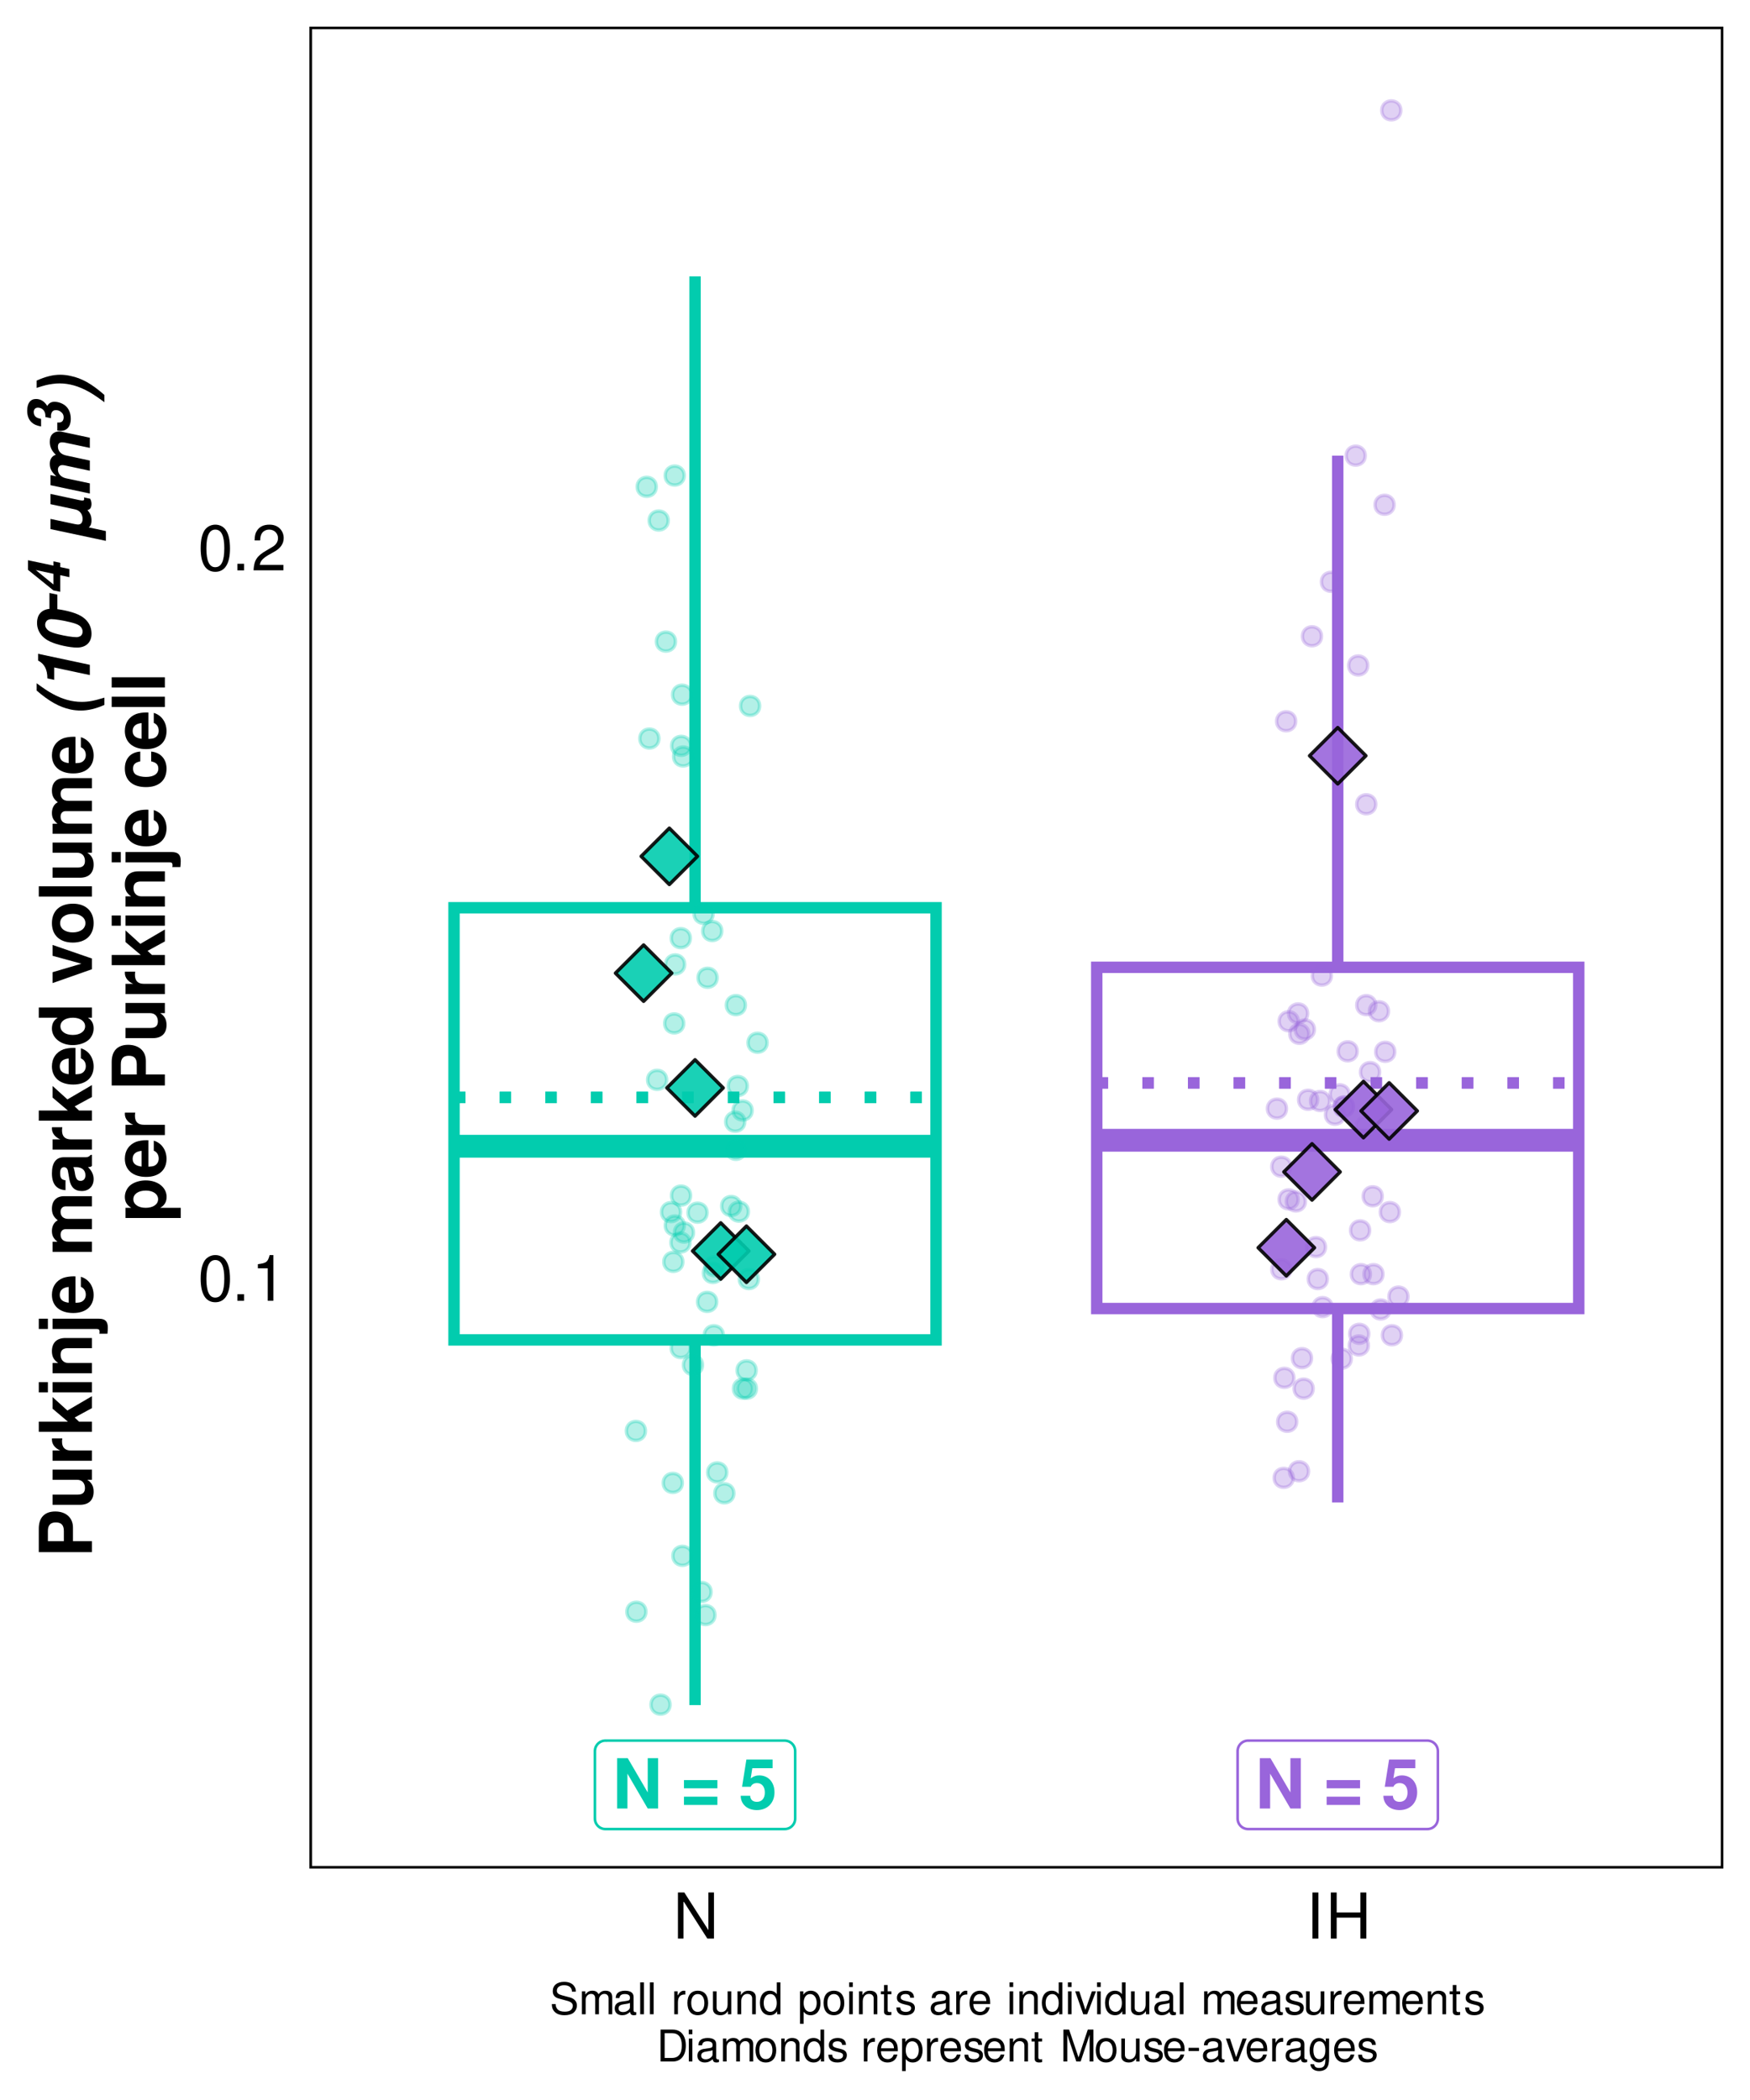 <?xml version="1.0" encoding="UTF-8"?>
<svg xmlns="http://www.w3.org/2000/svg" xmlns:xlink="http://www.w3.org/1999/xlink" width="360pt" height="432pt" viewBox="0 0 360 432" version="1.1">
<defs>
<g>
<symbol overflow="visible" id="glyph0-0">
<path style="stroke:none;" d=""/>
</symbol>
<symbol overflow="visible" id="glyph0-1">
<path style="stroke:none;" d="M 7.266 0 L 9.406 0 L 9.406 -10.359 L 7.266 -10.359 L 7.266 -3.312 L 3.156 -10.359 L 0.969 -10.359 L 0.969 0 L 3.094 0 L 3.094 -7.172 Z M 7.266 0 "/>
</symbol>
<symbol overflow="visible" id="glyph0-2">
<path style="stroke:none;" d=""/>
</symbol>
<symbol overflow="visible" id="glyph0-3">
<path style="stroke:none;" d="M 7.594 -5.844 L 0.719 -5.844 L 0.719 -4.156 L 7.594 -4.156 Z M 7.594 -2.438 L 0.719 -2.438 L 0.719 -0.734 L 7.594 -0.734 Z M 7.594 -2.438 "/>
</symbol>
<symbol overflow="visible" id="glyph0-4">
<path style="stroke:none;" d="M 6.953 -10.078 L 1.562 -10.078 L 0.672 -4.469 L 2.453 -4.469 C 2.672 -4.969 3.125 -5.234 3.734 -5.234 C 4.75 -5.234 5.359 -4.5 5.359 -3.281 C 5.359 -2.109 4.75 -1.375 3.734 -1.375 C 2.875 -1.375 2.391 -1.812 2.344 -2.625 L 0.391 -2.625 C 0.406 -0.875 1.75 0.328 3.719 0.328 C 5.875 0.328 7.344 -1.156 7.344 -3.328 C 7.344 -5.406 6.078 -6.812 4.203 -6.812 C 3.547 -6.812 3.047 -6.641 2.453 -6.203 L 2.781 -8.297 L 6.953 -8.297 Z M 6.953 -10.078 "/>
</symbol>
<symbol overflow="visible" id="glyph1-0">
<path style="stroke:none;" d=""/>
</symbol>
<symbol overflow="visible" id="glyph1-1">
<path style="stroke:none;" d="M 3.578 -9.406 C 2.719 -9.406 1.938 -9.016 1.453 -8.375 C 0.859 -7.547 0.562 -6.297 0.562 -4.547 C 0.562 -1.375 1.594 0.297 3.578 0.297 C 5.531 0.297 6.594 -1.375 6.594 -4.469 C 6.594 -6.297 6.312 -7.516 5.688 -8.375 C 5.219 -9.016 4.453 -9.406 3.578 -9.406 Z M 3.578 -8.391 C 4.812 -8.391 5.422 -7.125 5.422 -4.578 C 5.422 -1.891 4.828 -0.656 3.547 -0.656 C 2.344 -0.656 1.734 -1.953 1.734 -4.531 C 1.734 -7.125 2.344 -8.391 3.578 -8.391 Z M 3.578 -8.391 "/>
</symbol>
<symbol overflow="visible" id="glyph1-2">
<path style="stroke:none;" d="M 2.484 -1.359 L 1.125 -1.359 L 1.125 0 L 2.484 0 Z M 2.484 -1.359 "/>
</symbol>
<symbol overflow="visible" id="glyph1-3">
<path style="stroke:none;" d="M 3.359 -6.688 L 3.359 0 L 4.516 0 L 4.516 -9.406 L 3.75 -9.406 C 3.359 -7.953 3.094 -7.766 1.328 -7.531 L 1.328 -6.688 Z M 3.359 -6.688 "/>
</symbol>
<symbol overflow="visible" id="glyph1-4">
<path style="stroke:none;" d="M 6.578 -1.125 L 1.734 -1.125 C 1.844 -1.906 2.266 -2.406 3.391 -3.094 L 4.688 -3.828 C 5.984 -4.531 6.641 -5.5 6.641 -6.656 C 6.641 -7.438 6.328 -8.156 5.781 -8.672 C 5.234 -9.172 4.562 -9.406 3.688 -9.406 C 2.516 -9.406 1.656 -8.984 1.141 -8.172 C 0.812 -7.688 0.672 -7.094 0.656 -6.156 L 1.797 -6.156 C 1.828 -6.781 1.906 -7.156 2.062 -7.469 C 2.359 -8.047 2.969 -8.391 3.656 -8.391 C 4.688 -8.391 5.469 -7.641 5.469 -6.625 C 5.469 -5.875 5.047 -5.219 4.219 -4.766 L 3.031 -4.062 C 1.109 -2.953 0.547 -2.062 0.438 -0.016 L 6.578 -0.016 Z M 6.578 -1.125 "/>
</symbol>
<symbol overflow="visible" id="glyph1-5">
<path style="stroke:none;" d="M 8.391 -9.484 L 7.25 -9.484 L 7.25 -1.734 L 2.297 -9.484 L 0.984 -9.484 L 0.984 0 L 2.125 0 L 2.125 -7.688 L 7.031 0 L 8.391 0 Z M 8.391 -9.484 "/>
</symbol>
<symbol overflow="visible" id="glyph1-6">
<path style="stroke:none;" d="M 2.516 -9.484 L 1.297 -9.484 L 1.297 0 L 2.516 0 Z M 2.516 -9.484 "/>
</symbol>
<symbol overflow="visible" id="glyph1-7">
<path style="stroke:none;" d="M 7.156 -4.312 L 7.156 0 L 8.375 0 L 8.375 -9.484 L 7.156 -9.484 L 7.156 -5.375 L 2.281 -5.375 L 2.281 -9.484 L 1.078 -9.484 L 1.078 0 L 2.281 0 L 2.281 -4.312 Z M 7.156 -4.312 "/>
</symbol>
<symbol overflow="visible" id="glyph2-0">
<path style="stroke:none;" d=""/>
</symbol>
<symbol overflow="visible" id="glyph2-1">
<path style="stroke:none;" d="M -3.906 -3.391 L -3.906 -6.188 C -3.906 -8.203 -5.328 -9.5 -7.547 -9.5 C -9.734 -9.5 -10.938 -8.25 -10.938 -5.969 L -10.938 -1.141 L 0 -1.141 L 0 -3.391 Z M -5.781 -3.391 L -9.062 -3.391 L -9.062 -5.484 C -9.062 -6.688 -8.531 -7.25 -7.422 -7.25 C -6.297 -7.25 -5.781 -6.688 -5.781 -5.484 Z M -5.781 -3.391 "/>
</symbol>
<symbol overflow="visible" id="glyph2-2">
<path style="stroke:none;" d="M 0 -8.109 L -8.094 -8.109 L -8.094 -6.016 L -3.031 -6.016 C -2.062 -6.016 -1.438 -5.359 -1.438 -4.312 C -1.438 -3.422 -1.922 -2.969 -2.891 -2.969 L -8.094 -2.969 L -8.094 -0.875 L -2.453 -0.875 C -0.656 -0.875 0.344 -1.844 0.344 -3.578 C 0.344 -4.688 -0.047 -5.422 -0.953 -6.016 L 0 -6.016 Z M 0 -8.109 "/>
</symbol>
<symbol overflow="visible" id="glyph2-3">
<path style="stroke:none;" d="M -8.094 -0.938 L 0 -0.938 L 0 -3.047 L -4.312 -3.047 C -5.531 -3.047 -6.156 -3.656 -6.156 -4.891 C -6.156 -5.109 -6.141 -5.266 -6.094 -5.547 L -8.219 -5.547 C -8.234 -5.438 -8.234 -5.391 -8.234 -5.297 C -8.234 -4.328 -7.609 -3.516 -6.516 -3.047 L -8.094 -3.047 Z M -8.094 -0.938 "/>
</symbol>
<symbol overflow="visible" id="glyph2-4">
<path style="stroke:none;" d="M -4.953 -2.984 L -10.938 -2.984 L -10.938 -0.891 L 0 -0.891 L 0 -2.984 L -2.656 -2.984 L -3.562 -3.828 L 0 -5.766 L 0 -8.219 L -5.047 -5.266 L -8.094 -8.031 L -8.094 -5.641 Z M -4.953 -2.984 "/>
</symbol>
<symbol overflow="visible" id="glyph2-5">
<path style="stroke:none;" d="M -8.094 -3.109 L -8.094 -1 L 0 -1 L 0 -3.109 Z M -10.938 -3.109 L -10.938 -1 L -9.062 -1 L -9.062 -3.109 Z M -10.938 -3.109 "/>
</symbol>
<symbol overflow="visible" id="glyph2-6">
<path style="stroke:none;" d="M -8.094 -0.938 L 0 -0.938 L 0 -3.047 L -4.859 -3.047 C -5.812 -3.047 -6.453 -3.703 -6.453 -4.734 C -6.453 -5.641 -5.953 -6.094 -5 -6.094 L 0 -6.094 L 0 -8.188 L -5.438 -8.188 C -7.234 -8.188 -8.234 -7.219 -8.234 -5.469 C -8.234 -4.375 -7.844 -3.641 -6.938 -3.047 L -8.094 -3.047 Z M -8.094 -0.938 "/>
</symbol>
<symbol overflow="visible" id="glyph2-7">
<path style="stroke:none;" d="M -8.094 -3.156 L -8.094 -1.047 L 0.938 -1.047 C 1.406 -1.047 1.578 -0.891 1.578 -0.438 C 1.578 -0.297 1.562 -0.188 1.516 -0.062 L 3.188 -0.062 C 3.234 -0.469 3.266 -0.969 3.266 -1.312 C 3.266 -2.609 2.734 -3.156 1.406 -3.156 Z M -10.938 -3.156 L -10.938 -1.047 L -9.062 -1.047 L -9.062 -3.156 Z M -10.938 -3.156 "/>
</symbol>
<symbol overflow="visible" id="glyph2-8">
<path style="stroke:none;" d="M -3.391 -7.859 C -3.562 -7.875 -3.641 -7.875 -3.75 -7.875 C -4.562 -7.875 -5.312 -7.75 -5.875 -7.562 C -7.344 -7.016 -8.234 -5.719 -8.234 -4.078 C -8.234 -1.75 -6.562 -0.328 -3.844 -0.328 C -1.25 -0.328 0.344 -1.734 0.344 -4.031 C 0.344 -5.844 -0.672 -7.312 -2.281 -7.781 L -2.281 -5.719 C -1.641 -5.453 -1.266 -4.875 -1.266 -4.109 C -1.266 -3.516 -1.516 -3.031 -1.969 -2.734 C -2.266 -2.531 -2.625 -2.453 -3.391 -2.438 Z M -4.781 -2.453 C -6.031 -2.594 -6.625 -3.125 -6.625 -4.047 C -6.625 -5.016 -5.984 -5.578 -4.781 -5.688 Z M -4.781 -2.453 "/>
</symbol>
<symbol overflow="visible" id="glyph2-9">
<path style="stroke:none;" d="M -8.094 -0.906 L 0 -0.906 L 0 -3 L -4.859 -3 C -5.859 -3 -6.453 -3.547 -6.453 -4.438 C -6.453 -5.141 -6.047 -5.578 -5.406 -5.578 L 0 -5.578 L 0 -7.688 L -4.859 -7.688 C -5.844 -7.688 -6.453 -8.219 -6.453 -9.125 C -6.453 -9.828 -6.047 -10.266 -5.406 -10.266 L 0 -10.266 L 0 -12.359 L -5.734 -12.359 C -7.312 -12.359 -8.234 -11.406 -8.234 -9.781 C -8.234 -8.75 -7.875 -8.047 -7.031 -7.406 C -7.797 -7.016 -8.234 -6.203 -8.234 -5.203 C -8.234 -4.281 -7.938 -3.672 -7.094 -2.984 L -8.094 -2.984 Z M -8.094 -0.906 "/>
</symbol>
<symbol overflow="visible" id="glyph2-10">
<path style="stroke:none;" d="M -0.25 -7.859 C -0.594 -7.5 -0.844 -7.375 -1.25 -7.375 L -5.75 -7.375 C -7.391 -7.375 -8.234 -6.25 -8.234 -4.062 C -8.234 -1.875 -7.312 -0.734 -5.438 -0.594 L -5.438 -2.625 C -6.266 -2.734 -6.547 -3.078 -6.547 -4.109 C -6.547 -4.922 -6.266 -5.328 -5.734 -5.328 C -5.453 -5.328 -5.234 -5.188 -5.094 -4.969 C -4.953 -4.688 -4.953 -4.688 -4.781 -3.641 L -4.641 -2.812 C -4.359 -1.203 -3.547 -0.422 -2.078 -0.422 C -0.625 -0.422 0.344 -1.391 0.344 -2.875 C 0.344 -3.781 -0.031 -4.594 -0.812 -5.344 C -0.391 -5.344 -0.234 -5.391 0 -5.578 L 0 -7.859 Z M -3.25 -5.328 C -2.047 -5.328 -1.344 -4.719 -1.344 -3.656 C -1.344 -2.953 -1.719 -2.516 -2.328 -2.516 C -2.953 -2.516 -3.25 -2.844 -3.438 -3.719 L -3.562 -4.438 C -3.672 -5 -3.703 -5.078 -3.828 -5.328 Z M -3.25 -5.328 "/>
</symbol>
<symbol overflow="visible" id="glyph2-11">
<path style="stroke:none;" d="M 0 -6.078 L 0 -8.172 L -10.938 -8.172 L -10.938 -6.078 L -7.047 -6.078 C -7.859 -5.547 -8.234 -4.859 -8.234 -3.844 C -8.234 -1.906 -6.375 -0.438 -3.938 -0.438 C -2.828 -0.438 -1.719 -0.766 -0.938 -1.312 C -0.156 -1.859 0.344 -2.844 0.344 -3.844 C 0.344 -4.859 -0.016 -5.547 -0.828 -6.078 Z M -6.484 -4.312 C -6.484 -5.375 -5.453 -6.078 -3.906 -6.078 C -2.438 -6.078 -1.406 -5.359 -1.406 -4.312 C -1.406 -3.25 -2.438 -2.531 -3.938 -2.531 C -5.438 -2.531 -6.484 -3.25 -6.484 -4.312 Z M -6.484 -4.312 "/>
</symbol>
<symbol overflow="visible" id="glyph2-12">
<path style="stroke:none;" d="M 0 -5.25 L -8.094 -8.047 L -8.094 -5.812 L -2.172 -4.188 L -8.094 -2.438 L -8.094 -0.203 L 0 -3.047 Z M 0 -5.25 "/>
</symbol>
<symbol overflow="visible" id="glyph2-13">
<path style="stroke:none;" d="M -8.234 -4.516 C -8.234 -2.047 -6.594 -0.531 -3.938 -0.531 C -1.281 -0.531 0.344 -2.047 0.344 -4.531 C 0.344 -7 -1.281 -8.531 -3.891 -8.531 C -6.625 -8.531 -8.234 -7.047 -8.234 -4.516 Z M -6.547 -4.531 C -6.547 -5.688 -5.5 -6.438 -3.922 -6.438 C -2.406 -6.438 -1.344 -5.656 -1.344 -4.531 C -1.344 -3.391 -2.391 -2.625 -3.938 -2.625 C -5.5 -2.625 -6.547 -3.391 -6.547 -4.531 Z M -6.547 -4.531 "/>
</symbol>
<symbol overflow="visible" id="glyph2-14">
<path style="stroke:none;" d="M -10.938 -3.109 L -10.938 -1 L 0 -1 L 0 -3.109 Z M -10.938 -3.109 "/>
</symbol>
<symbol overflow="visible" id="glyph2-15">
<path style="stroke:none;" d="M -8.094 -2.969 L -8.094 -0.875 L 3.266 -0.875 L 3.266 -2.969 L -0.953 -2.969 C -0.062 -3.484 0.359 -4.203 0.359 -5.219 C 0.359 -7.172 -1.469 -8.609 -3.938 -8.609 C -5.062 -8.609 -6.203 -8.281 -6.953 -7.734 C -7.719 -7.203 -8.234 -6.188 -8.234 -5.219 C -8.234 -4.203 -7.797 -3.484 -6.906 -2.969 Z M -6.484 -4.734 C -6.484 -5.812 -5.453 -6.516 -3.906 -6.516 C -2.422 -6.516 -1.391 -5.797 -1.391 -4.734 C -1.391 -3.672 -2.422 -2.969 -3.938 -2.969 C -5.453 -2.969 -6.484 -3.672 -6.484 -4.734 Z M -6.484 -4.734 "/>
</symbol>
<symbol overflow="visible" id="glyph2-16">
<path style="stroke:none;" d="M -5.062 -7.828 C -7.047 -7.688 -8.234 -6.375 -8.234 -4.328 C -8.234 -1.906 -6.641 -0.516 -3.891 -0.516 C -1.219 -0.516 0.344 -1.906 0.344 -4.312 C 0.344 -6.266 -0.875 -7.641 -2.812 -7.828 L -2.812 -5.812 C -1.75 -5.562 -1.344 -5.141 -1.344 -4.312 C -1.344 -3.234 -2.297 -2.609 -3.891 -2.609 C -4.672 -2.609 -5.375 -2.766 -5.844 -3.016 C -6.297 -3.25 -6.547 -3.719 -6.547 -4.312 C -6.547 -5.172 -6.141 -5.578 -5.062 -5.812 Z M -5.062 -7.828 "/>
</symbol>
<symbol overflow="visible" id="glyph3-0">
<path style="stroke:none;" d=""/>
</symbol>
<symbol overflow="visible" id="glyph3-1">
<path style="stroke:none;" d="M -10.938 -5.375 C -8.359 -3.141 -6.266 -1.984 -3.969 -1.484 C -3.234 -1.328 -2.531 -1.266 -1.828 -1.266 C -0.359 -1.266 1.234 -1.641 3 -2.422 L 3 -3.922 C 0.828 -3.25 -0.297 -3.047 -1.688 -3.047 C -3.672 -3.047 -5.656 -3.594 -7.688 -4.719 C -8.656 -5.25 -9.484 -5.812 -10.938 -6.875 Z M -10.938 -5.375 "/>
</symbol>
<symbol overflow="visible" id="glyph3-2">
<path style="stroke:none;" d="M -7.328 -5.125 L 0 -3.562 L 0 -5.672 L -10.641 -7.938 L -10.641 -6.547 C -9.328 -5.875 -8.734 -4.703 -8.734 -2.875 L -7.328 -2.578 Z M -7.328 -5.125 "/>
</symbol>
<symbol overflow="visible" id="glyph3-3">
<path style="stroke:none;" d="M -10.859 -6.312 C -10.859 -4.625 -9.891 -3.234 -8.109 -2.422 C -6.734 -1.781 -4.172 -1.219 -2.641 -1.219 C -0.781 -1.219 0.344 -2.297 0.344 -4.062 C 0.344 -5.812 -0.609 -7.188 -2.406 -8.016 C -3.766 -8.641 -6.359 -9.203 -7.891 -9.203 C -9.203 -9.203 -10.172 -8.656 -10.609 -7.672 C -10.766 -7.25 -10.859 -6.828 -10.859 -6.312 Z M -9.188 -5.906 C -9.188 -6.344 -8.953 -6.734 -8.625 -6.906 C -8.406 -7 -8.172 -7.062 -7.922 -7.062 C -7.109 -7.062 -5.531 -6.812 -4.078 -6.453 C -2.531 -6.078 -1.922 -5.75 -1.625 -5.109 C -1.531 -4.938 -1.484 -4.719 -1.484 -4.5 C -1.484 -4.062 -1.688 -3.688 -2.031 -3.531 C -2.25 -3.422 -2.484 -3.359 -2.75 -3.359 C -3.547 -3.359 -5.047 -3.594 -6.516 -3.953 C -8.078 -4.344 -8.703 -4.688 -9.031 -5.312 C -9.141 -5.484 -9.188 -5.688 -9.188 -5.906 Z M -9.188 -5.906 "/>
</symbol>
<symbol overflow="visible" id="glyph3-4">
<path style="stroke:none;" d="M 3.297 -2.188 L -0.219 -2.938 C 0.078 -3.188 0.203 -3.406 0.281 -3.75 C 0.328 -3.938 0.344 -4.141 0.344 -4.359 C 0.344 -5.219 0.141 -5.766 -0.484 -6.484 C -0.078 -6.625 0.125 -6.797 0.219 -7.062 C 0.297 -7.25 0.344 -7.469 0.344 -7.719 C 0.344 -8.141 0.266 -8.438 0.078 -8.828 L -1.219 -9.109 C -1.172 -8.953 -1.156 -8.891 -1.156 -8.797 C -1.156 -8.641 -1.219 -8.531 -1.328 -8.5 C -1.391 -8.484 -1.438 -8.469 -1.5 -8.469 C -1.672 -8.469 -1.906 -8.5 -2.25 -8.578 L -8.094 -9.828 L -8.094 -7.719 L -3.031 -6.641 C -2.078 -6.453 -1.484 -5.672 -1.484 -4.672 C -1.484 -4.172 -1.656 -3.797 -1.984 -3.625 C -2.125 -3.562 -2.25 -3.531 -2.422 -3.531 C -2.547 -3.531 -2.812 -3.562 -3.109 -3.625 L -8.094 -4.688 L -8.094 -2.594 L 3.297 -0.172 Z M 3.297 -2.188 "/>
</symbol>
<symbol overflow="visible" id="glyph3-5">
<path style="stroke:none;" d="M -8.094 -2.625 L 0 -0.906 L 0 -3 L -4.859 -4.031 C -5.641 -4.203 -6.203 -4.625 -6.438 -5.203 C -6.516 -5.406 -6.562 -5.594 -6.562 -5.812 C -6.562 -6.391 -6.203 -6.75 -5.688 -6.75 C -5.5 -6.75 -5.359 -6.734 -5.188 -6.703 L 0 -5.594 L 0 -7.688 L -4.859 -8.734 C -5.938 -8.953 -6.562 -9.625 -6.562 -10.578 C -6.562 -11.031 -6.391 -11.281 -6.047 -11.406 C -5.922 -11.438 -5.812 -11.438 -5.719 -11.438 C -5.531 -11.438 -5.312 -11.422 -5.094 -11.375 L 0 -10.297 L 0 -12.391 L -5.438 -13.547 C -5.875 -13.641 -6.062 -13.672 -6.344 -13.672 C -7.156 -13.672 -7.859 -13.219 -8.078 -12.531 C -8.188 -12.234 -8.234 -11.906 -8.234 -11.531 C -8.234 -10.516 -7.859 -9.703 -7 -8.875 C -7.609 -8.719 -8.062 -8.188 -8.188 -7.531 C -8.219 -7.359 -8.234 -7.203 -8.234 -7.016 C -8.234 -6.031 -7.875 -5.344 -6.891 -4.453 L -8.094 -4.703 Z M -8.094 -2.625 "/>
</symbol>
<symbol overflow="visible" id="glyph3-6">
<path style="stroke:none;" d="M 3 -1.188 C 0.375 -3.484 -1.656 -4.625 -3.953 -5.094 C -4.688 -5.266 -5.406 -5.344 -6.094 -5.344 C -7.578 -5.344 -9.109 -4.969 -10.938 -4.141 L -10.938 -2.641 C -9.297 -3.172 -8.641 -3.328 -7.688 -3.453 C -7.188 -3.531 -6.703 -3.562 -6.234 -3.562 C -4.266 -3.562 -2.281 -3 -0.234 -1.859 C 0.719 -1.312 1.438 -0.844 3 0.312 Z M 3 -1.188 "/>
</symbol>
<symbol overflow="visible" id="glyph4-0">
<path style="stroke:none;" d=""/>
</symbol>
<symbol overflow="visible" id="glyph4-1">
<path style="stroke:none;" d="M -4.109 -4.453 L -4.109 -1.188 L -2.484 -0.844 L -2.484 -4.109 Z M -4.109 -4.453 "/>
</symbol>
<symbol overflow="visible" id="glyph4-2">
<path style="stroke:none;" d="M -3.281 -6.953 L -3.281 -6.078 L -8.516 -7.188 L -8.516 -5.203 L -3.297 -0.984 L -1.891 -0.688 L -1.891 -4.109 L 0 -3.703 L 0 -5.375 L -1.891 -5.781 L -1.891 -6.656 Z M -3.281 -4.391 L -3.281 -2.188 L -6.922 -5.172 Z M -3.281 -4.391 "/>
</symbol>
<symbol overflow="visible" id="glyph4-3">
<path style="stroke:none;" d="M -3.797 -3.406 C -3.797 -3.875 -3.797 -3.875 -3.797 -4.016 C -3.734 -4.578 -3.484 -4.922 -3.078 -5.031 C -2.984 -5.047 -2.875 -5.062 -2.766 -5.062 C -2.453 -5.062 -2.141 -4.969 -1.875 -4.797 C -1.422 -4.5 -1.188 -4.109 -1.188 -3.594 C -1.188 -2.922 -1.531 -2.531 -2.109 -2.516 C -2.391 -2.516 -2.391 -2.516 -2.5 -2.516 L -2.5 -0.875 C -2.453 -0.859 -2.406 -0.859 -2.391 -0.859 C -2.203 -0.812 -2 -0.797 -1.812 -0.797 C -0.859 -0.797 -0.156 -1.297 0.109 -2.141 C 0.219 -2.484 0.281 -2.859 0.281 -3.266 C 0.281 -4.438 -0.125 -5.391 -0.859 -6 C -1.469 -6.484 -2.312 -6.781 -3.078 -6.781 C -3.734 -6.781 -4.203 -6.516 -4.562 -5.922 C -5.141 -6.875 -5.922 -7.359 -6.875 -7.359 C -8.031 -7.359 -8.688 -6.484 -8.688 -4.953 C -8.688 -3.922 -8.375 -3.094 -7.766 -2.547 C -7.281 -2.094 -6.766 -1.891 -5.828 -1.703 L -5.828 -3.25 C -6.297 -3.359 -6.531 -3.438 -6.734 -3.547 C -7.125 -3.781 -7.344 -4.172 -7.344 -4.656 C -7.344 -5.203 -7.016 -5.578 -6.5 -5.578 C -5.766 -5.578 -5.188 -5.125 -5 -4.406 C -4.953 -4.203 -4.938 -4.016 -4.938 -3.781 L -4.938 -3.641 Z M -3.797 -3.406 "/>
</symbol>
<symbol overflow="visible" id="glyph5-0">
<path style="stroke:none;" d=""/>
</symbol>
<symbol overflow="visible" id="glyph5-1">
<path style="stroke:none;" d="M 5.359 -4.641 C 5.359 -5.078 5.344 -5.219 5.188 -5.516 C 4.828 -6.266 4.062 -6.672 2.969 -6.672 C 1.516 -6.672 0.625 -5.938 0.625 -4.75 C 0.625 -3.938 1.047 -3.438 1.922 -3.219 L 3.547 -2.781 C 4.391 -2.562 4.75 -2.234 4.75 -1.719 C 4.75 -1.375 4.562 -1.016 4.281 -0.812 C 4.016 -0.625 3.609 -0.531 3.078 -0.531 C 2.359 -0.531 1.875 -0.703 1.562 -1.078 C 1.328 -1.375 1.219 -1.688 1.219 -2.094 L 0.438 -2.094 C 0.438 -1.484 0.562 -1.094 0.812 -0.734 C 1.266 -0.109 2.031 0.203 3.031 0.203 C 3.812 0.203 4.453 0.031 4.875 -0.297 C 5.312 -0.641 5.594 -1.234 5.594 -1.797 C 5.594 -2.609 5.078 -3.203 4.188 -3.453 L 2.547 -3.891 C 1.75 -4.109 1.469 -4.359 1.469 -4.859 C 1.469 -5.531 2.047 -5.969 2.938 -5.969 C 3.984 -5.969 4.562 -5.5 4.578 -4.641 Z M 5.359 -4.641 "/>
</symbol>
<symbol overflow="visible" id="glyph5-2">
<path style="stroke:none;" d="M 0.625 -4.719 L 0.625 0 L 1.391 0 L 1.391 -2.969 C 1.391 -3.641 1.875 -4.188 2.5 -4.188 C 3.047 -4.188 3.359 -3.859 3.359 -3.25 L 3.359 0 L 4.125 0 L 4.125 -2.969 C 4.125 -3.641 4.609 -4.188 5.234 -4.188 C 5.781 -4.188 6.109 -3.844 6.109 -3.25 L 6.109 0 L 6.859 0 L 6.859 -3.531 C 6.859 -4.391 6.375 -4.844 5.484 -4.844 C 4.859 -4.844 4.484 -4.656 4.047 -4.125 C 3.766 -4.641 3.391 -4.844 2.766 -4.844 C 2.141 -4.844 1.719 -4.609 1.328 -4.047 L 1.328 -4.719 Z M 0.625 -4.719 "/>
</symbol>
<symbol overflow="visible" id="glyph5-3">
<path style="stroke:none;" d="M 4.812 -0.438 C 4.734 -0.422 4.703 -0.422 4.656 -0.422 C 4.391 -0.422 4.25 -0.562 4.25 -0.797 L 4.25 -3.562 C 4.25 -4.406 3.641 -4.844 2.469 -4.844 C 1.781 -4.844 1.234 -4.656 0.906 -4.297 C 0.688 -4.062 0.609 -3.781 0.578 -3.328 L 1.344 -3.328 C 1.406 -3.891 1.75 -4.156 2.453 -4.156 C 3.125 -4.156 3.5 -3.906 3.5 -3.453 L 3.5 -3.266 C 3.484 -2.938 3.328 -2.812 2.719 -2.734 C 1.656 -2.594 1.5 -2.562 1.203 -2.453 C 0.656 -2.219 0.375 -1.797 0.375 -1.188 C 0.375 -0.328 0.969 0.203 1.922 0.203 C 2.516 0.203 3 0 3.531 -0.484 C 3.578 0 3.812 0.203 4.297 0.203 C 4.469 0.203 4.562 0.188 4.812 0.125 Z M 3.5 -1.484 C 3.5 -1.234 3.422 -1.078 3.203 -0.875 C 2.891 -0.594 2.531 -0.453 2.094 -0.453 C 1.5 -0.453 1.156 -0.734 1.156 -1.203 C 1.156 -1.703 1.484 -1.953 2.297 -2.062 C 3.094 -2.172 3.25 -2.219 3.5 -2.328 Z M 3.5 -1.484 "/>
</symbol>
<symbol overflow="visible" id="glyph5-4">
<path style="stroke:none;" d="M 1.375 -6.562 L 0.609 -6.562 L 0.609 0 L 1.375 0 Z M 1.375 -6.562 "/>
</symbol>
<symbol overflow="visible" id="glyph5-5">
<path style="stroke:none;" d=""/>
</symbol>
<symbol overflow="visible" id="glyph5-6">
<path style="stroke:none;" d="M 0.625 -4.719 L 0.625 0 L 1.375 0 L 1.375 -2.453 C 1.391 -3.578 1.859 -4.094 2.891 -4.062 L 2.891 -4.828 C 2.766 -4.844 2.688 -4.844 2.594 -4.844 C 2.109 -4.844 1.75 -4.562 1.312 -3.859 L 1.312 -4.719 Z M 0.625 -4.719 "/>
</symbol>
<symbol overflow="visible" id="glyph5-7">
<path style="stroke:none;" d="M 2.453 -4.844 C 1.109 -4.844 0.328 -3.906 0.328 -2.328 C 0.328 -0.734 1.109 0.203 2.453 0.203 C 3.781 0.203 4.594 -0.734 4.594 -2.281 C 4.594 -3.922 3.812 -4.844 2.453 -4.844 Z M 2.453 -4.156 C 3.297 -4.156 3.812 -3.469 3.812 -2.297 C 3.812 -1.172 3.281 -0.484 2.453 -0.484 C 1.625 -0.484 1.109 -1.172 1.109 -2.328 C 1.109 -3.469 1.625 -4.156 2.453 -4.156 Z M 2.453 -4.156 "/>
</symbol>
<symbol overflow="visible" id="glyph5-8">
<path style="stroke:none;" d="M 4.344 0 L 4.344 -4.719 L 3.594 -4.719 L 3.594 -2.047 C 3.594 -1.078 3.094 -0.453 2.297 -0.453 C 1.703 -0.453 1.328 -0.812 1.328 -1.375 L 1.328 -4.719 L 0.578 -4.719 L 0.578 -1.078 C 0.578 -0.297 1.172 0.203 2.094 0.203 C 2.781 0.203 3.219 -0.031 3.656 -0.656 L 3.656 0 Z M 4.344 0 "/>
</symbol>
<symbol overflow="visible" id="glyph5-9">
<path style="stroke:none;" d="M 0.625 -4.719 L 0.625 0 L 1.391 0 L 1.391 -2.594 C 1.391 -3.562 1.891 -4.188 2.656 -4.188 C 3.266 -4.188 3.641 -3.828 3.641 -3.266 L 3.641 0 L 4.391 0 L 4.391 -3.562 C 4.391 -4.344 3.797 -4.844 2.891 -4.844 C 2.188 -4.844 1.734 -4.578 1.328 -3.922 L 1.328 -4.719 Z M 0.625 -4.719 "/>
</symbol>
<symbol overflow="visible" id="glyph5-10">
<path style="stroke:none;" d="M 4.453 -6.562 L 3.703 -6.562 L 3.703 -4.125 C 3.391 -4.594 2.891 -4.844 2.266 -4.844 C 1.031 -4.844 0.234 -3.875 0.234 -2.359 C 0.234 -0.781 1.016 0.203 2.281 0.203 C 2.938 0.203 3.391 -0.031 3.781 -0.625 L 3.781 0 L 4.453 0 Z M 2.391 -4.156 C 3.188 -4.156 3.703 -3.438 3.703 -2.297 C 3.703 -1.219 3.188 -0.5 2.391 -0.5 C 1.562 -0.5 1.016 -1.219 1.016 -2.328 C 1.016 -3.422 1.562 -4.156 2.391 -4.156 Z M 2.391 -4.156 "/>
</symbol>
<symbol overflow="visible" id="glyph5-11">
<path style="stroke:none;" d="M 0.484 1.969 L 1.234 1.969 L 1.234 -0.5 C 1.641 -0.016 2.078 0.203 2.688 0.203 C 3.922 0.203 4.703 -0.781 4.703 -2.281 C 4.703 -3.859 3.938 -4.844 2.688 -4.844 C 2.047 -4.844 1.531 -4.562 1.172 -4 L 1.172 -4.719 L 0.484 -4.719 Z M 2.562 -4.156 C 3.391 -4.156 3.922 -3.422 3.922 -2.297 C 3.922 -1.219 3.375 -0.5 2.562 -0.5 C 1.75 -0.5 1.234 -1.219 1.234 -2.328 C 1.234 -3.422 1.75 -4.156 2.562 -4.156 Z M 2.562 -4.156 "/>
</symbol>
<symbol overflow="visible" id="glyph5-12">
<path style="stroke:none;" d="M 1.344 -4.719 L 0.609 -4.719 L 0.609 0 L 1.344 0 Z M 1.344 -6.562 L 0.594 -6.562 L 0.594 -5.609 L 1.344 -5.609 Z M 1.344 -6.562 "/>
</symbol>
<symbol overflow="visible" id="glyph5-13">
<path style="stroke:none;" d="M 2.281 -4.719 L 1.516 -4.719 L 1.516 -6.016 L 0.766 -6.016 L 0.766 -4.719 L 0.125 -4.719 L 0.125 -4.109 L 0.766 -4.109 L 0.766 -0.547 C 0.766 -0.047 1.094 0.203 1.672 0.203 C 1.875 0.203 2.031 0.188 2.281 0.141 L 2.281 -0.484 C 2.172 -0.453 2.078 -0.453 1.922 -0.453 C 1.609 -0.453 1.516 -0.547 1.516 -0.875 L 1.516 -4.109 L 2.281 -4.109 Z M 2.281 -4.719 "/>
</symbol>
<symbol overflow="visible" id="glyph5-14">
<path style="stroke:none;" d="M 3.938 -3.406 C 3.938 -4.328 3.328 -4.844 2.234 -4.844 C 1.141 -4.844 0.422 -4.281 0.422 -3.406 C 0.422 -2.672 0.797 -2.328 1.922 -2.047 L 2.625 -1.875 C 3.141 -1.75 3.344 -1.562 3.344 -1.234 C 3.344 -0.781 2.906 -0.484 2.25 -0.484 C 1.844 -0.484 1.5 -0.609 1.312 -0.797 C 1.203 -0.938 1.141 -1.078 1.094 -1.406 L 0.312 -1.406 C 0.344 -0.312 0.953 0.203 2.188 0.203 C 3.375 0.203 4.125 -0.375 4.125 -1.281 C 4.125 -1.984 3.734 -2.375 2.797 -2.594 L 2.078 -2.766 C 1.469 -2.922 1.203 -3.109 1.203 -3.453 C 1.203 -3.891 1.594 -4.156 2.203 -4.156 C 2.812 -4.156 3.125 -3.891 3.156 -3.406 Z M 3.938 -3.406 "/>
</symbol>
<symbol overflow="visible" id="glyph5-15">
<path style="stroke:none;" d="M 4.609 -2.109 C 4.609 -2.828 4.562 -3.266 4.422 -3.609 C 4.125 -4.391 3.406 -4.844 2.516 -4.844 C 1.203 -4.844 0.359 -3.859 0.359 -2.297 C 0.359 -0.734 1.172 0.203 2.5 0.203 C 3.578 0.203 4.328 -0.406 4.516 -1.438 L 3.766 -1.438 C 3.562 -0.812 3.125 -0.484 2.531 -0.484 C 2.047 -0.484 1.641 -0.703 1.391 -1.094 C 1.219 -1.375 1.156 -1.641 1.141 -2.109 Z M 1.156 -2.719 C 1.219 -3.594 1.75 -4.156 2.516 -4.156 C 3.281 -4.156 3.812 -3.562 3.812 -2.719 Z M 1.156 -2.719 "/>
</symbol>
<symbol overflow="visible" id="glyph5-16">
<path style="stroke:none;" d="M 2.562 0 L 4.375 -4.719 L 3.531 -4.719 L 2.203 -0.891 L 0.938 -4.719 L 0.094 -4.719 L 1.75 0 Z M 2.562 0 "/>
</symbol>
<symbol overflow="visible" id="glyph5-17">
<path style="stroke:none;" d="M 0.797 0 L 3.328 0 C 4.984 0 6 -1.234 6 -3.281 C 6 -5.312 5 -6.562 3.328 -6.562 L 0.797 -6.562 Z M 1.641 -0.734 L 1.641 -5.828 L 3.188 -5.828 C 4.484 -5.828 5.172 -4.953 5.172 -3.281 C 5.172 -1.609 4.484 -0.734 3.188 -0.734 Z M 1.641 -0.734 "/>
</symbol>
<symbol overflow="visible" id="glyph5-18">
<path style="stroke:none;" d="M 4.219 0 L 6.062 -5.5 L 6.062 0 L 6.844 0 L 6.844 -6.562 L 5.688 -6.562 L 3.781 -0.844 L 1.844 -6.562 L 0.672 -6.562 L 0.672 0 L 1.469 0 L 1.469 -5.5 L 3.328 0 Z M 4.219 0 "/>
</symbol>
<symbol overflow="visible" id="glyph5-19">
<path style="stroke:none;" d="M 2.562 -2.812 L 0.406 -2.812 L 0.406 -2.156 L 2.562 -2.156 Z M 2.562 -2.812 "/>
</symbol>
<symbol overflow="visible" id="glyph5-20">
<path style="stroke:none;" d="M 3.641 -4.719 L 3.641 -4.031 C 3.266 -4.594 2.844 -4.844 2.25 -4.844 C 1.109 -4.844 0.312 -3.781 0.312 -2.281 C 0.312 -1.484 0.5 -0.906 0.906 -0.438 C 1.266 -0.016 1.703 0.203 2.203 0.203 C 2.766 0.203 3.172 -0.047 3.562 -0.641 L 3.562 -0.391 C 3.562 0.859 3.219 1.328 2.281 1.328 C 1.641 1.328 1.312 1.078 1.234 0.547 L 0.469 0.547 C 0.547 1.406 1.234 1.969 2.266 1.969 C 2.953 1.969 3.531 1.734 3.828 1.359 C 4.188 0.922 4.328 0.328 4.328 -0.781 L 4.328 -4.719 Z M 2.328 -4.156 C 3.109 -4.156 3.562 -3.484 3.562 -2.297 C 3.562 -1.156 3.109 -0.484 2.328 -0.484 C 1.547 -0.484 1.094 -1.156 1.094 -2.328 C 1.094 -3.469 1.547 -4.156 2.328 -4.156 Z M 2.328 -4.156 "/>
</symbol>
</g>
<clipPath id="clip1">
  <path d="M 63.652 5.48 L 354.523 5.48 L 354.523 384.391 L 63.652 384.391 Z M 63.652 5.48 "/>
</clipPath>
</defs>
<g id="surface210">
<path style="fill:none;stroke-width:2.347;stroke-linecap:butt;stroke-linejoin:round;stroke:rgb(0.784%,80%,68.235%);stroke-opacity:1;stroke-miterlimit:10;" d="M 142.98 186.738 L 142.98 56.852 "/>
<path style="fill:none;stroke-width:2.347;stroke-linecap:butt;stroke-linejoin:round;stroke:rgb(0.784%,80%,68.235%);stroke-opacity:1;stroke-miterlimit:10;" d="M 142.98 275.641 L 142.98 350.762 "/>
<path style="fill:none;stroke-width:2.347;stroke-linecap:butt;stroke-linejoin:miter;stroke:rgb(0.784%,80%,68.235%);stroke-opacity:1;stroke-miterlimit:10;" d="M 93.398 186.738 L 93.398 275.641 L 192.559 275.641 L 192.559 186.738 Z M 93.398 186.738 "/>
<path style="fill:none;stroke-width:4.695;stroke-linecap:butt;stroke-linejoin:miter;stroke:rgb(0.784%,80%,68.235%);stroke-opacity:1;stroke-miterlimit:10;" d="M 93.398 235.797 L 192.559 235.797 "/>
<path style="fill:none;stroke-width:2.347;stroke-linecap:butt;stroke-linejoin:round;stroke:rgb(60%,39.608%,85.882%);stroke-opacity:1;stroke-miterlimit:10;" d="M 275.191 198.988 L 275.191 93.734 "/>
<path style="fill:none;stroke-width:2.347;stroke-linecap:butt;stroke-linejoin:round;stroke:rgb(60%,39.608%,85.882%);stroke-opacity:1;stroke-miterlimit:10;" d="M 275.191 269.188 L 275.191 309.082 "/>
<path style="fill:none;stroke-width:2.347;stroke-linecap:butt;stroke-linejoin:miter;stroke:rgb(60%,39.608%,85.882%);stroke-opacity:1;stroke-miterlimit:10;" d="M 225.613 198.988 L 225.613 269.188 L 324.773 269.188 L 324.773 198.988 Z M 225.613 198.988 "/>
<path style="fill:none;stroke-width:4.695;stroke-linecap:butt;stroke-linejoin:miter;stroke:rgb(60%,39.608%,85.882%);stroke-opacity:1;stroke-miterlimit:10;" d="M 225.613 234.57 L 324.773 234.57 "/>
<path style="fill:none;stroke-width:2.347;stroke-linecap:butt;stroke-linejoin:round;stroke:rgb(0.784%,80%,68.235%);stroke-opacity:1;stroke-dasharray:2.347,7.042;stroke-miterlimit:10;" d="M 93.398 225.758 L 192.559 225.758 "/>
<path style="fill:none;stroke-width:2.347;stroke-linecap:butt;stroke-linejoin:round;stroke:rgb(0.784%,80%,68.235%);stroke-opacity:1;stroke-dasharray:2.347,7.042;stroke-miterlimit:10;" d="M 142.98 225.758 L 142.98 225.758 "/>
<path style="fill:none;stroke-width:2.347;stroke-linecap:butt;stroke-linejoin:round;stroke:rgb(0.784%,80%,68.235%);stroke-opacity:1;stroke-dasharray:2.347,7.042;stroke-miterlimit:10;" d="M 93.398 225.758 L 192.559 225.758 "/>
<path style="fill:none;stroke-width:2.347;stroke-linecap:butt;stroke-linejoin:round;stroke:rgb(60%,39.608%,85.882%);stroke-opacity:1;stroke-dasharray:2.347,7.042;stroke-miterlimit:10;" d="M 225.613 222.773 L 324.773 222.773 "/>
<path style="fill:none;stroke-width:2.347;stroke-linecap:butt;stroke-linejoin:round;stroke:rgb(60%,39.608%,85.882%);stroke-opacity:1;stroke-dasharray:2.347,7.042;stroke-miterlimit:10;" d="M 275.191 222.773 L 275.191 222.773 "/>
<path style="fill:none;stroke-width:2.347;stroke-linecap:butt;stroke-linejoin:round;stroke:rgb(60%,39.608%,85.882%);stroke-opacity:1;stroke-dasharray:2.347,7.042;stroke-miterlimit:10;" d="M 225.613 222.773 L 324.773 222.773 "/>
<path style="fill-rule:nonzero;fill:rgb(0.784%,80%,68.235%);fill-opacity:0.298;stroke-width:0.709;stroke-linecap:round;stroke-linejoin:round;stroke:rgb(0.784%,80%,68.235%);stroke-opacity:0.298;stroke-miterlimit:10;" d="M 135.539 151.926 C 135.539 154.531 131.629 154.531 131.629 151.926 C 131.629 149.32 135.539 149.32 135.539 151.926 "/>
<path style="fill-rule:nonzero;fill:rgb(0.784%,80%,68.235%);fill-opacity:0.298;stroke-width:0.709;stroke-linecap:round;stroke-linejoin:round;stroke:rgb(0.784%,80%,68.235%);stroke-opacity:0.298;stroke-miterlimit:10;" d="M 153.336 206.77 C 153.336 209.379 149.426 209.379 149.426 206.77 C 149.426 204.164 153.336 204.164 153.336 206.77 "/>
<path style="fill-rule:nonzero;fill:rgb(0.784%,80%,68.235%);fill-opacity:0.298;stroke-width:0.709;stroke-linecap:round;stroke-linejoin:round;stroke:rgb(0.784%,80%,68.235%);stroke-opacity:0.298;stroke-miterlimit:10;" d="M 148.469 191.523 C 148.469 194.129 144.559 194.129 144.559 191.523 C 144.559 188.918 148.469 188.918 148.469 191.523 "/>
<path style="fill-rule:nonzero;fill:rgb(0.784%,80%,68.235%);fill-opacity:0.298;stroke-width:0.709;stroke-linecap:round;stroke-linejoin:round;stroke:rgb(0.784%,80%,68.235%);stroke-opacity:0.298;stroke-miterlimit:10;" d="M 142.48 155.625 C 142.48 158.23 138.57 158.23 138.57 155.625 C 138.57 153.02 142.48 153.02 142.48 155.625 "/>
<path style="fill-rule:nonzero;fill:rgb(0.784%,80%,68.235%);fill-opacity:0.298;stroke-width:0.709;stroke-linecap:round;stroke-linejoin:round;stroke:rgb(0.784%,80%,68.235%);stroke-opacity:0.298;stroke-miterlimit:10;" d="M 153.207 230.754 C 153.207 233.363 149.297 233.363 149.297 230.754 C 149.297 228.148 153.207 228.148 153.207 230.754 "/>
<path style="fill-rule:nonzero;fill:rgb(0.784%,80%,68.235%);fill-opacity:0.298;stroke-width:0.709;stroke-linecap:round;stroke-linejoin:round;stroke:rgb(0.784%,80%,68.235%);stroke-opacity:0.298;stroke-miterlimit:10;" d="M 142.66 253.559 C 142.66 256.164 138.75 256.164 138.75 253.559 C 138.75 250.949 142.66 250.949 142.66 253.559 "/>
<path style="fill-rule:nonzero;fill:rgb(0.784%,80%,68.235%);fill-opacity:0.298;stroke-width:0.709;stroke-linecap:round;stroke-linejoin:round;stroke:rgb(0.784%,80%,68.235%);stroke-opacity:0.298;stroke-miterlimit:10;" d="M 155.543 281.902 C 155.543 284.508 151.633 284.508 151.633 281.902 C 151.633 279.293 155.543 279.293 155.543 281.902 "/>
<path style="fill-rule:nonzero;fill:rgb(0.784%,80%,68.235%);fill-opacity:0.298;stroke-width:0.709;stroke-linecap:round;stroke-linejoin:round;stroke:rgb(0.784%,80%,68.235%);stroke-opacity:0.298;stroke-miterlimit:10;" d="M 137.836 350.668 C 137.836 353.273 133.926 353.273 133.926 350.668 C 133.926 348.062 137.836 348.062 137.836 350.668 "/>
<path style="fill-rule:nonzero;fill:rgb(0.784%,80%,68.235%);fill-opacity:0.298;stroke-width:0.709;stroke-linecap:round;stroke-linejoin:round;stroke:rgb(0.784%,80%,68.235%);stroke-opacity:0.298;stroke-miterlimit:10;" d="M 153.344 236.535 C 153.344 239.141 149.434 239.141 149.434 236.535 C 149.434 233.93 153.344 233.93 153.344 236.535 "/>
<path style="fill-rule:nonzero;fill:rgb(0.784%,80%,68.235%);fill-opacity:0.298;stroke-width:0.709;stroke-linecap:round;stroke-linejoin:round;stroke:rgb(0.784%,80%,68.235%);stroke-opacity:0.298;stroke-miterlimit:10;" d="M 153.727 223.406 C 153.727 226.012 149.816 226.012 149.816 223.406 C 149.816 220.801 153.727 220.801 153.727 223.406 "/>
<path style="fill-rule:nonzero;fill:rgb(0.784%,80%,68.235%);fill-opacity:0.298;stroke-width:0.709;stroke-linecap:round;stroke-linejoin:round;stroke:rgb(0.784%,80%,68.235%);stroke-opacity:0.298;stroke-miterlimit:10;" d="M 156.004 263.117 C 156.004 265.727 152.094 265.727 152.094 263.117 C 152.094 260.512 156.004 260.512 156.004 263.117 "/>
<path style="fill-rule:nonzero;fill:rgb(0.784%,80%,68.235%);fill-opacity:0.298;stroke-width:0.709;stroke-linecap:round;stroke-linejoin:round;stroke:rgb(0.784%,80%,68.235%);stroke-opacity:0.298;stroke-miterlimit:10;" d="M 140.77 252.102 C 140.77 254.707 136.859 254.707 136.859 252.102 C 136.859 249.492 140.77 249.492 140.77 252.102 "/>
<path style="fill-rule:nonzero;fill:rgb(0.784%,80%,68.235%);fill-opacity:0.298;stroke-width:0.709;stroke-linecap:round;stroke-linejoin:round;stroke:rgb(0.784%,80%,68.235%);stroke-opacity:0.298;stroke-miterlimit:10;" d="M 155.594 285.656 C 155.594 288.266 151.684 288.266 151.684 285.656 C 151.684 283.051 155.594 283.051 155.594 285.656 "/>
<path style="fill-rule:nonzero;fill:rgb(0.784%,80%,68.235%);fill-opacity:0.298;stroke-width:0.709;stroke-linecap:round;stroke-linejoin:round;stroke:rgb(0.784%,80%,68.235%);stroke-opacity:0.298;stroke-miterlimit:10;" d="M 149.504 302.895 C 149.504 305.5 145.594 305.5 145.594 302.895 C 145.594 300.289 149.504 300.289 149.504 302.895 "/>
<path style="fill-rule:nonzero;fill:rgb(0.784%,80%,68.235%);fill-opacity:0.298;stroke-width:0.709;stroke-linecap:round;stroke-linejoin:round;stroke:rgb(0.784%,80%,68.235%);stroke-opacity:0.298;stroke-miterlimit:10;" d="M 146.691 187.988 C 146.691 190.594 142.781 190.594 142.781 187.988 C 142.781 185.383 146.691 185.383 146.691 187.988 "/>
<path style="fill-rule:nonzero;fill:rgb(0.784%,80%,68.235%);fill-opacity:0.298;stroke-width:0.709;stroke-linecap:round;stroke-linejoin:round;stroke:rgb(0.784%,80%,68.235%);stroke-opacity:0.298;stroke-miterlimit:10;" d="M 141.934 255.605 C 141.934 258.211 138.027 258.211 138.027 255.605 C 138.027 253 141.934 253 141.934 255.605 "/>
<path style="fill-rule:nonzero;fill:rgb(0.784%,80%,68.235%);fill-opacity:0.298;stroke-width:0.709;stroke-linecap:round;stroke-linejoin:round;stroke:rgb(0.784%,80%,68.235%);stroke-opacity:0.298;stroke-miterlimit:10;" d="M 140.645 210.527 C 140.645 213.133 136.734 213.133 136.734 210.527 C 136.734 207.922 140.645 207.922 140.645 210.527 "/>
<path style="fill-rule:nonzero;fill:rgb(0.784%,80%,68.235%);fill-opacity:0.298;stroke-width:0.709;stroke-linecap:round;stroke-linejoin:round;stroke:rgb(0.784%,80%,68.235%);stroke-opacity:0.298;stroke-miterlimit:10;" d="M 132.77 294.359 C 132.77 296.965 128.859 296.965 128.859 294.359 C 128.859 291.754 132.77 291.754 132.77 294.359 "/>
<path style="fill-rule:nonzero;fill:rgb(0.784%,80%,68.235%);fill-opacity:0.298;stroke-width:0.709;stroke-linecap:round;stroke-linejoin:round;stroke:rgb(0.784%,80%,68.235%);stroke-opacity:0.298;stroke-miterlimit:10;" d="M 132.871 331.551 C 132.871 334.156 128.961 334.156 128.961 331.551 C 128.961 328.945 132.871 328.945 132.871 331.551 "/>
<path style="fill-rule:nonzero;fill:rgb(0.784%,80%,68.235%);fill-opacity:0.298;stroke-width:0.709;stroke-linecap:round;stroke-linejoin:round;stroke:rgb(0.784%,80%,68.235%);stroke-opacity:0.298;stroke-miterlimit:10;" d="M 147.078 332.238 C 147.078 334.844 143.168 334.844 143.168 332.238 C 143.168 329.633 147.078 329.633 147.078 332.238 "/>
<path style="fill-rule:nonzero;fill:rgb(0.784%,80%,68.235%);fill-opacity:0.298;stroke-width:0.709;stroke-linecap:round;stroke-linejoin:round;stroke:rgb(0.784%,80%,68.235%);stroke-opacity:0.298;stroke-miterlimit:10;" d="M 150.969 307.195 C 150.969 309.801 147.059 309.801 147.059 307.195 C 147.059 304.59 150.969 304.59 150.969 307.195 "/>
<path style="fill-rule:nonzero;fill:rgb(0.784%,80%,68.235%);fill-opacity:0.298;stroke-width:0.709;stroke-linecap:round;stroke-linejoin:round;stroke:rgb(0.784%,80%,68.235%);stroke-opacity:0.298;stroke-miterlimit:10;" d="M 142.09 153.43 C 142.09 156.035 138.18 156.035 138.18 153.43 C 138.18 150.824 142.09 150.824 142.09 153.43 "/>
<path style="fill-rule:nonzero;fill:rgb(0.784%,80%,68.235%);fill-opacity:0.298;stroke-width:0.709;stroke-linecap:round;stroke-linejoin:round;stroke:rgb(0.784%,80%,68.235%);stroke-opacity:0.298;stroke-miterlimit:10;" d="M 140.75 97.832 C 140.75 100.438 136.84 100.438 136.84 97.832 C 136.84 95.227 140.75 95.227 140.75 97.832 "/>
<path style="fill-rule:nonzero;fill:rgb(0.784%,80%,68.235%);fill-opacity:0.298;stroke-width:0.709;stroke-linecap:round;stroke-linejoin:round;stroke:rgb(0.784%,80%,68.235%);stroke-opacity:0.298;stroke-miterlimit:10;" d="M 134.996 100.145 C 134.996 102.75 131.086 102.75 131.086 100.145 C 131.086 97.539 134.996 97.539 134.996 100.145 "/>
<path style="fill-rule:nonzero;fill:rgb(0.784%,80%,68.235%);fill-opacity:0.298;stroke-width:0.709;stroke-linecap:round;stroke-linejoin:round;stroke:rgb(0.784%,80%,68.235%);stroke-opacity:0.298;stroke-miterlimit:10;" d="M 148.938 260.469 C 148.938 263.074 145.027 263.074 145.027 260.469 C 145.027 257.859 148.938 257.859 148.938 260.469 "/>
<path style="fill-rule:nonzero;fill:rgb(0.784%,80%,68.235%);fill-opacity:0.298;stroke-width:0.709;stroke-linecap:round;stroke-linejoin:round;stroke:rgb(0.784%,80%,68.235%);stroke-opacity:0.298;stroke-miterlimit:10;" d="M 144.512 280.797 C 144.512 283.402 140.602 283.402 140.602 280.797 C 140.602 278.191 144.512 278.191 144.512 280.797 "/>
<path style="fill-rule:nonzero;fill:rgb(0.784%,80%,68.235%);fill-opacity:0.298;stroke-width:0.709;stroke-linecap:round;stroke-linejoin:round;stroke:rgb(0.784%,80%,68.235%);stroke-opacity:0.298;stroke-miterlimit:10;" d="M 152.375 248.094 C 152.375 250.699 148.465 250.699 148.465 248.094 C 148.465 245.488 152.375 245.488 152.375 248.094 "/>
<path style="fill-rule:nonzero;fill:rgb(0.784%,80%,68.235%);fill-opacity:0.298;stroke-width:0.709;stroke-linecap:round;stroke-linejoin:round;stroke:rgb(0.784%,80%,68.235%);stroke-opacity:0.298;stroke-miterlimit:10;" d="M 137.137 222.141 C 137.137 224.746 133.227 224.746 133.227 222.141 C 133.227 219.531 137.137 219.531 137.137 222.141 "/>
<path style="fill-rule:nonzero;fill:rgb(0.784%,80%,68.235%);fill-opacity:0.298;stroke-width:0.709;stroke-linecap:round;stroke-linejoin:round;stroke:rgb(0.784%,80%,68.235%);stroke-opacity:0.298;stroke-miterlimit:10;" d="M 138.949 131.984 C 138.949 134.59 135.039 134.59 135.039 131.984 C 135.039 129.375 138.949 129.375 138.949 131.984 "/>
<path style="fill-rule:nonzero;fill:rgb(0.784%,80%,68.235%);fill-opacity:0.298;stroke-width:0.709;stroke-linecap:round;stroke-linejoin:round;stroke:rgb(0.784%,80%,68.235%);stroke-opacity:0.298;stroke-miterlimit:10;" d="M 140.836 198.391 C 140.836 200.996 136.93 200.996 136.93 198.391 C 136.93 195.785 140.836 195.785 140.836 198.391 "/>
<path style="fill-rule:nonzero;fill:rgb(0.784%,80%,68.235%);fill-opacity:0.298;stroke-width:0.709;stroke-linecap:round;stroke-linejoin:round;stroke:rgb(0.784%,80%,68.235%);stroke-opacity:0.298;stroke-miterlimit:10;" d="M 145.457 249.457 C 145.457 252.066 141.547 252.066 141.547 249.457 C 141.547 246.852 145.457 246.852 145.457 249.457 "/>
<path style="fill-rule:nonzero;fill:rgb(0.784%,80%,68.235%);fill-opacity:0.298;stroke-width:0.709;stroke-linecap:round;stroke-linejoin:round;stroke:rgb(0.784%,80%,68.235%);stroke-opacity:0.298;stroke-miterlimit:10;" d="M 147.516 201.137 C 147.516 203.742 143.605 203.742 143.605 201.137 C 143.605 198.531 147.516 198.531 147.516 201.137 "/>
<path style="fill-rule:nonzero;fill:rgb(0.784%,80%,68.235%);fill-opacity:0.298;stroke-width:0.709;stroke-linecap:round;stroke-linejoin:round;stroke:rgb(0.784%,80%,68.235%);stroke-opacity:0.298;stroke-miterlimit:10;" d="M 154.805 285.656 C 154.805 288.266 150.895 288.266 150.895 285.656 C 150.895 283.051 154.805 283.051 154.805 285.656 "/>
<path style="fill-rule:nonzero;fill:rgb(0.784%,80%,68.235%);fill-opacity:0.298;stroke-width:0.709;stroke-linecap:round;stroke-linejoin:round;stroke:rgb(0.784%,80%,68.235%);stroke-opacity:0.298;stroke-miterlimit:10;" d="M 140.469 259.582 C 140.469 262.191 136.559 262.191 136.559 259.582 C 136.559 256.977 140.469 256.977 140.469 259.582 "/>
<path style="fill-rule:nonzero;fill:rgb(0.784%,80%,68.235%);fill-opacity:0.298;stroke-width:0.709;stroke-linecap:round;stroke-linejoin:round;stroke:rgb(0.784%,80%,68.235%);stroke-opacity:0.298;stroke-miterlimit:10;" d="M 142.055 245.945 C 142.055 248.551 138.145 248.551 138.145 245.945 C 138.145 243.34 142.055 243.34 142.055 245.945 "/>
<path style="fill-rule:nonzero;fill:rgb(0.784%,80%,68.235%);fill-opacity:0.298;stroke-width:0.709;stroke-linecap:round;stroke-linejoin:round;stroke:rgb(0.784%,80%,68.235%);stroke-opacity:0.298;stroke-miterlimit:10;" d="M 153.953 249.25 C 153.953 251.855 150.043 251.855 150.043 249.25 C 150.043 246.641 153.953 246.641 153.953 249.25 "/>
<path style="fill-rule:nonzero;fill:rgb(0.784%,80%,68.235%);fill-opacity:0.298;stroke-width:0.709;stroke-linecap:round;stroke-linejoin:round;stroke:rgb(0.784%,80%,68.235%);stroke-opacity:0.298;stroke-miterlimit:10;" d="M 147.426 267.812 C 147.426 270.422 143.516 270.422 143.516 267.812 C 143.516 265.207 147.426 265.207 147.426 267.812 "/>
<path style="fill-rule:nonzero;fill:rgb(0.784%,80%,68.235%);fill-opacity:0.298;stroke-width:0.709;stroke-linecap:round;stroke-linejoin:round;stroke:rgb(0.784%,80%,68.235%);stroke-opacity:0.298;stroke-miterlimit:10;" d="M 142.004 192.996 C 142.004 195.605 138.094 195.605 138.094 192.996 C 138.094 190.391 142.004 190.391 142.004 192.996 "/>
<path style="fill-rule:nonzero;fill:rgb(0.784%,80%,68.235%);fill-opacity:0.298;stroke-width:0.709;stroke-linecap:round;stroke-linejoin:round;stroke:rgb(0.784%,80%,68.235%);stroke-opacity:0.298;stroke-miterlimit:10;" d="M 141.996 277.309 C 141.996 279.918 138.086 279.918 138.086 277.309 C 138.086 274.703 141.996 274.703 141.996 277.309 "/>
<path style="fill-rule:nonzero;fill:rgb(0.784%,80%,68.235%);fill-opacity:0.298;stroke-width:0.709;stroke-linecap:round;stroke-linejoin:round;stroke:rgb(0.784%,80%,68.235%);stroke-opacity:0.298;stroke-miterlimit:10;" d="M 148.797 274.676 C 148.797 277.285 144.887 277.285 144.887 274.676 C 144.887 272.07 148.797 272.07 148.797 274.676 "/>
<path style="fill-rule:nonzero;fill:rgb(0.784%,80%,68.235%);fill-opacity:0.298;stroke-width:0.709;stroke-linecap:round;stroke-linejoin:round;stroke:rgb(0.784%,80%,68.235%);stroke-opacity:0.298;stroke-miterlimit:10;" d="M 137.457 107.078 C 137.457 109.688 133.547 109.688 133.547 107.078 C 133.547 104.473 137.457 104.473 137.457 107.078 "/>
<path style="fill-rule:nonzero;fill:rgb(0.784%,80%,68.235%);fill-opacity:0.298;stroke-width:0.709;stroke-linecap:round;stroke-linejoin:round;stroke:rgb(0.784%,80%,68.235%);stroke-opacity:0.298;stroke-miterlimit:10;" d="M 140.359 305.055 C 140.359 307.66 136.449 307.66 136.449 305.055 C 136.449 302.449 140.359 302.449 140.359 305.055 "/>
<path style="fill-rule:nonzero;fill:rgb(0.784%,80%,68.235%);fill-opacity:0.298;stroke-width:0.709;stroke-linecap:round;stroke-linejoin:round;stroke:rgb(0.784%,80%,68.235%);stroke-opacity:0.298;stroke-miterlimit:10;" d="M 142.27 142.91 C 142.27 145.516 138.363 145.516 138.363 142.91 C 138.363 140.305 142.27 140.305 142.27 142.91 "/>
<path style="fill-rule:nonzero;fill:rgb(0.784%,80%,68.235%);fill-opacity:0.298;stroke-width:0.709;stroke-linecap:round;stroke-linejoin:round;stroke:rgb(0.784%,80%,68.235%);stroke-opacity:0.298;stroke-miterlimit:10;" d="M 146.277 327.492 C 146.277 330.098 142.367 330.098 142.367 327.492 C 142.367 324.887 146.277 324.887 146.277 327.492 "/>
<path style="fill-rule:nonzero;fill:rgb(0.784%,80%,68.235%);fill-opacity:0.298;stroke-width:0.709;stroke-linecap:round;stroke-linejoin:round;stroke:rgb(0.784%,80%,68.235%);stroke-opacity:0.298;stroke-miterlimit:10;" d="M 157.797 214.504 C 157.797 217.113 153.887 217.113 153.887 214.504 C 153.887 211.898 157.797 211.898 157.797 214.504 "/>
<path style="fill-rule:nonzero;fill:rgb(0.784%,80%,68.235%);fill-opacity:0.298;stroke-width:0.709;stroke-linecap:round;stroke-linejoin:round;stroke:rgb(0.784%,80%,68.235%);stroke-opacity:0.298;stroke-miterlimit:10;" d="M 139.992 249.344 C 139.992 251.953 136.086 251.953 136.086 249.344 C 136.086 246.738 139.992 246.738 139.992 249.344 "/>
<path style="fill-rule:nonzero;fill:rgb(0.784%,80%,68.235%);fill-opacity:0.298;stroke-width:0.709;stroke-linecap:round;stroke-linejoin:round;stroke:rgb(0.784%,80%,68.235%);stroke-opacity:0.298;stroke-miterlimit:10;" d="M 156.258 145.223 C 156.258 147.828 152.348 147.828 152.348 145.223 C 152.348 142.617 156.258 142.617 156.258 145.223 "/>
<path style="fill-rule:nonzero;fill:rgb(0.784%,80%,68.235%);fill-opacity:0.298;stroke-width:0.709;stroke-linecap:round;stroke-linejoin:round;stroke:rgb(0.784%,80%,68.235%);stroke-opacity:0.298;stroke-miterlimit:10;" d="M 148.613 261.867 C 148.613 264.473 144.703 264.473 144.703 261.867 C 144.703 259.262 148.613 259.262 148.613 261.867 "/>
<path style="fill-rule:nonzero;fill:rgb(0.784%,80%,68.235%);fill-opacity:0.298;stroke-width:0.709;stroke-linecap:round;stroke-linejoin:round;stroke:rgb(0.784%,80%,68.235%);stroke-opacity:0.298;stroke-miterlimit:10;" d="M 142.336 320.059 C 142.336 322.664 138.426 322.664 138.426 320.059 C 138.426 317.453 142.336 317.453 142.336 320.059 "/>
<path style="fill-rule:nonzero;fill:rgb(0.784%,80%,68.235%);fill-opacity:0.298;stroke-width:0.709;stroke-linecap:round;stroke-linejoin:round;stroke:rgb(0.784%,80%,68.235%);stroke-opacity:0.298;stroke-miterlimit:10;" d="M 154.715 228.445 C 154.715 231.051 150.805 231.051 150.805 228.445 C 150.805 225.836 154.715 225.836 154.715 228.445 "/>
<path style="fill-rule:nonzero;fill:rgb(60%,39.608%,85.882%);fill-opacity:0.298;stroke-width:0.709;stroke-linecap:round;stroke-linejoin:round;stroke:rgb(60%,39.608%,85.882%);stroke-opacity:0.298;stroke-miterlimit:10;" d="M 288.289 274.676 C 288.289 277.285 284.379 277.285 284.379 274.676 C 284.379 272.07 288.289 272.07 288.289 274.676 "/>
<path style="fill-rule:nonzero;fill:rgb(60%,39.608%,85.882%);fill-opacity:0.298;stroke-width:0.709;stroke-linecap:round;stroke-linejoin:round;stroke:rgb(60%,39.608%,85.882%);stroke-opacity:0.298;stroke-miterlimit:10;" d="M 276.582 229.309 C 276.582 231.918 272.672 231.918 272.672 229.309 C 272.672 226.703 276.582 226.703 276.582 229.309 "/>
<path style="fill-rule:nonzero;fill:rgb(60%,39.608%,85.882%);fill-opacity:0.298;stroke-width:0.709;stroke-linecap:round;stroke-linejoin:round;stroke:rgb(60%,39.608%,85.882%);stroke-opacity:0.298;stroke-miterlimit:10;" d="M 278.438 227.699 C 278.438 230.309 274.527 230.309 274.527 227.699 C 274.527 225.094 278.438 225.094 278.438 227.699 "/>
<path style="fill-rule:nonzero;fill:rgb(60%,39.608%,85.882%);fill-opacity:0.298;stroke-width:0.709;stroke-linecap:round;stroke-linejoin:round;stroke:rgb(60%,39.608%,85.882%);stroke-opacity:0.298;stroke-miterlimit:10;" d="M 269.797 279.398 C 269.797 282.004 265.887 282.004 265.887 279.398 C 265.887 276.789 269.797 276.789 269.797 279.398 "/>
<path style="fill-rule:nonzero;fill:rgb(60%,39.608%,85.882%);fill-opacity:0.298;stroke-width:0.709;stroke-linecap:round;stroke-linejoin:round;stroke:rgb(60%,39.608%,85.882%);stroke-opacity:0.298;stroke-miterlimit:10;" d="M 286.918 216.371 C 286.918 218.977 283.008 218.977 283.008 216.371 C 283.008 213.766 286.918 213.766 286.918 216.371 "/>
<path style="fill-rule:nonzero;fill:rgb(60%,39.608%,85.882%);fill-opacity:0.298;stroke-width:0.709;stroke-linecap:round;stroke-linejoin:round;stroke:rgb(60%,39.608%,85.882%);stroke-opacity:0.298;stroke-miterlimit:10;" d="M 284.496 262.117 C 284.496 264.723 280.59 264.723 280.59 262.117 C 280.59 259.512 284.496 259.512 284.496 262.117 "/>
<path style="fill-rule:nonzero;fill:rgb(60%,39.608%,85.882%);fill-opacity:0.298;stroke-width:0.709;stroke-linecap:round;stroke-linejoin:round;stroke:rgb(60%,39.608%,85.882%);stroke-opacity:0.298;stroke-miterlimit:10;" d="M 289.645 266.727 C 289.645 269.332 285.734 269.332 285.734 266.727 C 285.734 264.117 289.645 264.117 289.645 266.727 "/>
<path style="fill-rule:nonzero;fill:rgb(60%,39.608%,85.882%);fill-opacity:0.298;stroke-width:0.709;stroke-linecap:round;stroke-linejoin:round;stroke:rgb(60%,39.608%,85.882%);stroke-opacity:0.298;stroke-miterlimit:10;" d="M 269.18 302.66 C 269.18 305.266 265.27 305.266 265.27 302.66 C 265.27 300.055 269.18 300.055 269.18 302.66 "/>
<path style="fill-rule:nonzero;fill:rgb(60%,39.608%,85.882%);fill-opacity:0.298;stroke-width:0.709;stroke-linecap:round;stroke-linejoin:round;stroke:rgb(60%,39.608%,85.882%);stroke-opacity:0.298;stroke-miterlimit:10;" d="M 273.043 263.117 C 273.043 265.727 269.133 265.727 269.133 263.117 C 269.133 260.512 273.043 260.512 273.043 263.117 "/>
<path style="fill-rule:nonzero;fill:rgb(60%,39.608%,85.882%);fill-opacity:0.298;stroke-width:0.709;stroke-linecap:round;stroke-linejoin:round;stroke:rgb(60%,39.608%,85.882%);stroke-opacity:0.298;stroke-miterlimit:10;" d="M 280.844 93.734 C 280.844 96.34 276.934 96.34 276.934 93.734 C 276.934 91.129 280.844 91.129 280.844 93.734 "/>
<path style="fill-rule:nonzero;fill:rgb(60%,39.608%,85.882%);fill-opacity:0.298;stroke-width:0.709;stroke-linecap:round;stroke-linejoin:round;stroke:rgb(60%,39.608%,85.882%);stroke-opacity:0.298;stroke-miterlimit:10;" d="M 281.574 274.387 C 281.574 276.996 277.664 276.996 277.664 274.387 C 277.664 271.781 281.574 271.781 281.574 274.387 "/>
<path style="fill-rule:nonzero;fill:rgb(60%,39.608%,85.882%);fill-opacity:0.298;stroke-width:0.709;stroke-linecap:round;stroke-linejoin:round;stroke:rgb(60%,39.608%,85.882%);stroke-opacity:0.298;stroke-miterlimit:10;" d="M 287.867 249.344 C 287.867 251.953 283.957 251.953 283.957 249.344 C 283.957 246.738 287.867 246.738 287.867 249.344 "/>
<path style="fill-rule:nonzero;fill:rgb(60%,39.608%,85.882%);fill-opacity:0.298;stroke-width:0.709;stroke-linecap:round;stroke-linejoin:round;stroke:rgb(60%,39.608%,85.882%);stroke-opacity:0.298;stroke-miterlimit:10;" d="M 271.051 226.238 C 271.051 228.844 267.141 228.844 267.141 226.238 C 267.141 223.629 271.051 223.629 271.051 226.238 "/>
<path style="fill-rule:nonzero;fill:rgb(60%,39.608%,85.882%);fill-opacity:0.298;stroke-width:0.709;stroke-linecap:round;stroke-linejoin:round;stroke:rgb(60%,39.608%,85.882%);stroke-opacity:0.298;stroke-miterlimit:10;" d="M 267.055 210.086 C 267.055 212.691 263.145 212.691 263.145 210.086 C 263.145 207.48 267.055 207.48 267.055 210.086 "/>
<path style="fill-rule:nonzero;fill:rgb(60%,39.608%,85.882%);fill-opacity:0.298;stroke-width:0.709;stroke-linecap:round;stroke-linejoin:round;stroke:rgb(60%,39.608%,85.882%);stroke-opacity:0.298;stroke-miterlimit:10;" d="M 274.027 268.898 C 274.027 271.504 270.121 271.504 270.121 268.898 C 270.121 266.293 274.027 266.293 274.027 268.898 "/>
<path style="fill-rule:nonzero;fill:rgb(60%,39.608%,85.882%);fill-opacity:0.298;stroke-width:0.709;stroke-linecap:round;stroke-linejoin:round;stroke:rgb(60%,39.608%,85.882%);stroke-opacity:0.298;stroke-miterlimit:10;" d="M 264.645 228.059 C 264.645 230.664 260.734 230.664 260.734 228.059 C 260.734 225.453 264.645 225.453 264.645 228.059 "/>
<path style="fill-rule:nonzero;fill:rgb(60%,39.608%,85.882%);fill-opacity:0.298;stroke-width:0.709;stroke-linecap:round;stroke-linejoin:round;stroke:rgb(60%,39.608%,85.882%);stroke-opacity:0.298;stroke-miterlimit:10;" d="M 286.781 103.844 C 286.781 106.449 282.871 106.449 282.871 103.844 C 282.871 101.238 286.781 101.238 286.781 103.844 "/>
<path style="fill-rule:nonzero;fill:rgb(60%,39.608%,85.882%);fill-opacity:0.298;stroke-width:0.709;stroke-linecap:round;stroke-linejoin:round;stroke:rgb(60%,39.608%,85.882%);stroke-opacity:0.298;stroke-miterlimit:10;" d="M 288.164 22.703 C 288.164 25.309 284.258 25.309 284.258 22.703 C 284.258 20.098 288.164 20.098 288.164 22.703 "/>
<path style="fill-rule:nonzero;fill:rgb(60%,39.608%,85.882%);fill-opacity:0.298;stroke-width:0.709;stroke-linecap:round;stroke-linejoin:round;stroke:rgb(60%,39.608%,85.882%);stroke-opacity:0.298;stroke-miterlimit:10;" d="M 268.996 208.48 C 268.996 211.086 265.086 211.086 265.086 208.48 C 265.086 205.871 268.996 205.871 268.996 208.48 "/>
<path style="fill-rule:nonzero;fill:rgb(60%,39.608%,85.882%);fill-opacity:0.298;stroke-width:0.709;stroke-linecap:round;stroke-linejoin:round;stroke:rgb(60%,39.608%,85.882%);stroke-opacity:0.298;stroke-miterlimit:10;" d="M 279.199 216.273 C 279.199 218.879 275.293 218.879 275.293 216.273 C 275.293 213.668 279.199 213.668 279.199 216.273 "/>
<path style="fill-rule:nonzero;fill:rgb(60%,39.608%,85.882%);fill-opacity:0.298;stroke-width:0.709;stroke-linecap:round;stroke-linejoin:round;stroke:rgb(60%,39.608%,85.882%);stroke-opacity:0.298;stroke-miterlimit:10;" d="M 277.965 279.512 C 277.965 282.117 274.055 282.117 274.055 279.512 C 274.055 276.906 277.965 276.906 277.965 279.512 "/>
<path style="fill-rule:nonzero;fill:rgb(60%,39.608%,85.882%);fill-opacity:0.298;stroke-width:0.709;stroke-linecap:round;stroke-linejoin:round;stroke:rgb(60%,39.608%,85.882%);stroke-opacity:0.298;stroke-miterlimit:10;" d="M 271.844 130.891 C 271.844 133.496 267.938 133.496 267.938 130.891 C 267.938 128.285 271.844 128.285 271.844 130.891 "/>
<path style="fill-rule:nonzero;fill:rgb(60%,39.608%,85.882%);fill-opacity:0.298;stroke-width:0.709;stroke-linecap:round;stroke-linejoin:round;stroke:rgb(60%,39.608%,85.882%);stroke-opacity:0.298;stroke-miterlimit:10;" d="M 283.012 206.77 C 283.012 209.379 279.102 209.379 279.102 206.77 C 279.102 204.164 283.012 204.164 283.012 206.77 "/>
<path style="fill-rule:nonzero;fill:rgb(60%,39.608%,85.882%);fill-opacity:0.298;stroke-width:0.709;stroke-linecap:round;stroke-linejoin:round;stroke:rgb(60%,39.608%,85.882%);stroke-opacity:0.298;stroke-miterlimit:10;" d="M 266.031 304.023 C 266.031 306.629 262.121 306.629 262.121 304.023 C 262.121 301.418 266.031 301.418 266.031 304.023 "/>
<path style="fill-rule:nonzero;fill:rgb(60%,39.608%,85.882%);fill-opacity:0.298;stroke-width:0.709;stroke-linecap:round;stroke-linejoin:round;stroke:rgb(60%,39.608%,85.882%);stroke-opacity:0.298;stroke-miterlimit:10;" d="M 266.168 283.449 C 266.168 286.055 262.258 286.055 262.258 283.449 C 262.258 280.84 266.168 280.84 266.168 283.449 "/>
<path style="fill-rule:nonzero;fill:rgb(60%,39.608%,85.882%);fill-opacity:0.298;stroke-width:0.709;stroke-linecap:round;stroke-linejoin:round;stroke:rgb(60%,39.608%,85.882%);stroke-opacity:0.298;stroke-miterlimit:10;" d="M 272.66 256.543 C 272.66 259.152 268.75 259.152 268.75 256.543 C 268.75 253.938 272.66 253.938 272.66 256.543 "/>
<path style="fill-rule:nonzero;fill:rgb(60%,39.608%,85.882%);fill-opacity:0.298;stroke-width:0.709;stroke-linecap:round;stroke-linejoin:round;stroke:rgb(60%,39.608%,85.882%);stroke-opacity:0.298;stroke-miterlimit:10;" d="M 281.75 253.102 C 281.75 255.707 277.84 255.707 277.84 253.102 C 277.84 250.496 281.75 250.496 281.75 253.102 "/>
<path style="fill-rule:nonzero;fill:rgb(60%,39.608%,85.882%);fill-opacity:0.298;stroke-width:0.709;stroke-linecap:round;stroke-linejoin:round;stroke:rgb(60%,39.608%,85.882%);stroke-opacity:0.298;stroke-miterlimit:10;" d="M 285.621 208.023 C 285.621 210.629 281.715 210.629 281.715 208.023 C 281.715 205.418 285.621 205.418 285.621 208.023 "/>
<path style="fill-rule:nonzero;fill:rgb(60%,39.608%,85.882%);fill-opacity:0.298;stroke-width:0.709;stroke-linecap:round;stroke-linejoin:round;stroke:rgb(60%,39.608%,85.882%);stroke-opacity:0.298;stroke-miterlimit:10;" d="M 281.359 136.898 C 281.359 139.508 277.449 139.508 277.449 136.898 C 277.449 134.293 281.359 134.293 281.359 136.898 "/>
<path style="fill-rule:nonzero;fill:rgb(60%,39.608%,85.882%);fill-opacity:0.298;stroke-width:0.709;stroke-linecap:round;stroke-linejoin:round;stroke:rgb(60%,39.608%,85.882%);stroke-opacity:0.298;stroke-miterlimit:10;" d="M 266.746 292.48 C 266.746 295.09 262.836 295.09 262.836 292.48 C 262.836 289.875 266.746 289.875 266.746 292.48 "/>
<path style="fill-rule:nonzero;fill:rgb(60%,39.608%,85.882%);fill-opacity:0.298;stroke-width:0.709;stroke-linecap:round;stroke-linejoin:round;stroke:rgb(60%,39.608%,85.882%);stroke-opacity:0.298;stroke-miterlimit:10;" d="M 273.512 226.492 C 273.512 229.098 269.602 229.098 269.602 226.492 C 269.602 223.887 273.512 223.887 273.512 226.492 "/>
<path style="fill-rule:nonzero;fill:rgb(60%,39.608%,85.882%);fill-opacity:0.298;stroke-width:0.709;stroke-linecap:round;stroke-linejoin:round;stroke:rgb(60%,39.608%,85.882%);stroke-opacity:0.298;stroke-miterlimit:10;" d="M 283.012 165.449 C 283.012 168.055 279.102 168.055 279.102 165.449 C 279.102 162.844 283.012 162.844 283.012 165.449 "/>
<path style="fill-rule:nonzero;fill:rgb(60%,39.608%,85.882%);fill-opacity:0.298;stroke-width:0.709;stroke-linecap:round;stroke-linejoin:round;stroke:rgb(60%,39.608%,85.882%);stroke-opacity:0.298;stroke-miterlimit:10;" d="M 282.898 231.699 C 282.898 234.309 278.988 234.309 278.988 231.699 C 278.988 229.094 282.898 229.094 282.898 231.699 "/>
<path style="fill-rule:nonzero;fill:rgb(60%,39.608%,85.882%);fill-opacity:0.298;stroke-width:0.709;stroke-linecap:round;stroke-linejoin:round;stroke:rgb(60%,39.608%,85.882%);stroke-opacity:0.298;stroke-miterlimit:10;" d="M 277.555 225.113 C 277.555 227.719 273.645 227.719 273.645 225.113 C 273.645 222.504 277.555 222.504 277.555 225.113 "/>
<path style="fill-rule:nonzero;fill:rgb(60%,39.608%,85.882%);fill-opacity:0.298;stroke-width:0.709;stroke-linecap:round;stroke-linejoin:round;stroke:rgb(60%,39.608%,85.882%);stroke-opacity:0.298;stroke-miterlimit:10;" d="M 281.914 262.117 C 281.914 264.723 278.004 264.723 278.004 262.117 C 278.004 259.512 281.914 259.512 281.914 262.117 "/>
<path style="fill-rule:nonzero;fill:rgb(60%,39.608%,85.882%);fill-opacity:0.298;stroke-width:0.709;stroke-linecap:round;stroke-linejoin:round;stroke:rgb(60%,39.608%,85.882%);stroke-opacity:0.298;stroke-miterlimit:10;" d="M 266.535 148.375 C 266.535 150.98 262.629 150.98 262.629 148.375 C 262.629 145.77 266.535 145.77 266.535 148.375 "/>
<path style="fill-rule:nonzero;fill:rgb(60%,39.608%,85.882%);fill-opacity:0.298;stroke-width:0.709;stroke-linecap:round;stroke-linejoin:round;stroke:rgb(60%,39.608%,85.882%);stroke-opacity:0.298;stroke-miterlimit:10;" d="M 270.379 211.781 C 270.379 214.387 266.469 214.387 266.469 211.781 C 266.469 209.172 270.379 209.172 270.379 211.781 "/>
<path style="fill-rule:nonzero;fill:rgb(60%,39.608%,85.882%);fill-opacity:0.298;stroke-width:0.709;stroke-linecap:round;stroke-linejoin:round;stroke:rgb(60%,39.608%,85.882%);stroke-opacity:0.298;stroke-miterlimit:10;" d="M 273.875 200.703 C 273.875 203.309 269.965 203.309 269.965 200.703 C 269.965 198.098 273.875 198.098 273.875 200.703 "/>
<path style="fill-rule:nonzero;fill:rgb(60%,39.608%,85.882%);fill-opacity:0.298;stroke-width:0.709;stroke-linecap:round;stroke-linejoin:round;stroke:rgb(60%,39.608%,85.882%);stroke-opacity:0.298;stroke-miterlimit:10;" d="M 278.422 227.602 C 278.422 230.211 274.516 230.211 274.516 227.602 C 274.516 224.996 278.422 224.996 278.422 227.602 "/>
<path style="fill-rule:nonzero;fill:rgb(60%,39.608%,85.882%);fill-opacity:0.298;stroke-width:0.709;stroke-linecap:round;stroke-linejoin:round;stroke:rgb(60%,39.608%,85.882%);stroke-opacity:0.298;stroke-miterlimit:10;" d="M 281.488 276.777 C 281.488 279.387 277.578 279.387 277.578 276.777 C 277.578 274.172 281.488 274.172 281.488 276.777 "/>
<path style="fill-rule:nonzero;fill:rgb(60%,39.608%,85.882%);fill-opacity:0.298;stroke-width:0.709;stroke-linecap:round;stroke-linejoin:round;stroke:rgb(60%,39.608%,85.882%);stroke-opacity:0.298;stroke-miterlimit:10;" d="M 267.043 246.727 C 267.043 249.332 263.133 249.332 263.133 246.727 C 263.133 244.121 267.043 244.121 267.043 246.727 "/>
<path style="fill-rule:nonzero;fill:rgb(60%,39.608%,85.882%);fill-opacity:0.298;stroke-width:0.709;stroke-linecap:round;stroke-linejoin:round;stroke:rgb(60%,39.608%,85.882%);stroke-opacity:0.298;stroke-miterlimit:10;" d="M 265.543 240 C 265.543 242.609 261.633 242.609 261.633 240 C 261.633 237.395 265.543 237.395 265.543 240 "/>
<path style="fill-rule:nonzero;fill:rgb(60%,39.608%,85.882%);fill-opacity:0.298;stroke-width:0.709;stroke-linecap:round;stroke-linejoin:round;stroke:rgb(60%,39.608%,85.882%);stroke-opacity:0.298;stroke-miterlimit:10;" d="M 285.969 269.379 C 285.969 271.984 282.062 271.984 282.062 269.379 C 282.062 266.773 285.969 266.773 285.969 269.379 "/>
<path style="fill-rule:nonzero;fill:rgb(60%,39.608%,85.882%);fill-opacity:0.298;stroke-width:0.709;stroke-linecap:round;stroke-linejoin:round;stroke:rgb(60%,39.608%,85.882%);stroke-opacity:0.298;stroke-miterlimit:10;" d="M 269.246 212.676 C 269.246 215.281 265.336 215.281 265.336 212.676 C 265.336 210.066 269.246 210.066 269.246 212.676 "/>
<path style="fill-rule:nonzero;fill:rgb(60%,39.608%,85.882%);fill-opacity:0.298;stroke-width:0.709;stroke-linecap:round;stroke-linejoin:round;stroke:rgb(60%,39.608%,85.882%);stroke-opacity:0.298;stroke-miterlimit:10;" d="M 270.133 285.656 C 270.133 288.266 266.223 288.266 266.223 285.656 C 266.223 283.051 270.133 283.051 270.133 285.656 "/>
<path style="fill-rule:nonzero;fill:rgb(60%,39.608%,85.882%);fill-opacity:0.298;stroke-width:0.709;stroke-linecap:round;stroke-linejoin:round;stroke:rgb(60%,39.608%,85.882%);stroke-opacity:0.298;stroke-miterlimit:10;" d="M 283.797 220.547 C 283.797 223.152 279.887 223.152 279.887 220.547 C 279.887 217.938 283.797 217.938 283.797 220.547 "/>
<path style="fill-rule:nonzero;fill:rgb(60%,39.608%,85.882%);fill-opacity:0.298;stroke-width:0.709;stroke-linecap:round;stroke-linejoin:round;stroke:rgb(60%,39.608%,85.882%);stroke-opacity:0.298;stroke-miterlimit:10;" d="M 275.754 119.688 C 275.754 122.297 271.844 122.297 271.844 119.688 C 271.844 117.082 275.754 117.082 275.754 119.688 "/>
<path style="fill-rule:nonzero;fill:rgb(60%,39.608%,85.882%);fill-opacity:0.298;stroke-width:0.709;stroke-linecap:round;stroke-linejoin:round;stroke:rgb(60%,39.608%,85.882%);stroke-opacity:0.298;stroke-miterlimit:10;" d="M 268.535 247.152 C 268.535 249.762 264.625 249.762 264.625 247.152 C 264.625 244.547 268.535 244.547 268.535 247.152 "/>
<path style="fill-rule:nonzero;fill:rgb(60%,39.608%,85.882%);fill-opacity:0.298;stroke-width:0.709;stroke-linecap:round;stroke-linejoin:round;stroke:rgb(60%,39.608%,85.882%);stroke-opacity:0.298;stroke-miterlimit:10;" d="M 265.547 261.117 C 265.547 263.723 261.637 263.723 261.637 261.117 C 261.637 258.508 265.547 258.508 265.547 261.117 "/>
<path style="fill-rule:nonzero;fill:rgb(60%,39.608%,85.882%);fill-opacity:0.298;stroke-width:0.709;stroke-linecap:round;stroke-linejoin:round;stroke:rgb(60%,39.608%,85.882%);stroke-opacity:0.298;stroke-miterlimit:10;" d="M 284.34 246.09 C 284.34 248.695 280.43 248.695 280.43 246.09 C 280.43 243.484 284.34 243.484 284.34 246.09 "/>
<path style="fill-rule:nonzero;fill:rgb(60%,39.608%,85.882%);fill-opacity:0.902;stroke-width:0.709;stroke-linecap:round;stroke-linejoin:round;stroke:rgb(0%,0%,0%);stroke-opacity:0.902;stroke-miterlimit:10;" d="M 264.617 262.473 L 270.41 256.676 L 264.617 250.883 L 258.82 256.676 Z M 264.617 262.473 "/>
<path style="fill-rule:nonzero;fill:rgb(60%,39.608%,85.882%);fill-opacity:0.902;stroke-width:0.709;stroke-linecap:round;stroke-linejoin:round;stroke:rgb(0%,0%,0%);stroke-opacity:0.902;stroke-miterlimit:10;" d="M 269.902 246.871 L 275.695 241.078 L 269.902 235.285 L 264.109 241.078 Z M 269.902 246.871 "/>
<path style="fill-rule:nonzero;fill:rgb(60%,39.608%,85.882%);fill-opacity:0.902;stroke-width:0.709;stroke-linecap:round;stroke-linejoin:round;stroke:rgb(0%,0%,0%);stroke-opacity:0.902;stroke-miterlimit:10;" d="M 275.191 161.262 L 280.984 155.469 L 275.191 149.676 L 269.398 155.469 Z M 275.191 161.262 "/>
<path style="fill-rule:nonzero;fill:rgb(60%,39.608%,85.882%);fill-opacity:0.902;stroke-width:0.709;stroke-linecap:round;stroke-linejoin:round;stroke:rgb(0%,0%,0%);stroke-opacity:0.902;stroke-miterlimit:10;" d="M 280.48 234.051 L 286.273 228.258 L 280.48 222.465 L 274.688 228.258 Z M 280.48 234.051 "/>
<path style="fill-rule:nonzero;fill:rgb(60%,39.608%,85.882%);fill-opacity:0.902;stroke-width:0.709;stroke-linecap:round;stroke-linejoin:round;stroke:rgb(0%,0%,0%);stroke-opacity:0.902;stroke-miterlimit:10;" d="M 285.77 234.328 L 291.562 228.535 L 285.77 222.742 L 279.977 228.535 Z M 285.77 234.328 "/>
<path style="fill-rule:nonzero;fill:rgb(0.784%,80%,68.235%);fill-opacity:0.902;stroke-width:0.709;stroke-linecap:round;stroke-linejoin:round;stroke:rgb(0%,0%,0%);stroke-opacity:0.902;stroke-miterlimit:10;" d="M 132.402 205.984 L 138.195 200.191 L 132.402 194.398 L 126.609 200.191 Z M 132.402 205.984 "/>
<path style="fill-rule:nonzero;fill:rgb(0.784%,80%,68.235%);fill-opacity:0.902;stroke-width:0.709;stroke-linecap:round;stroke-linejoin:round;stroke:rgb(0%,0%,0%);stroke-opacity:0.902;stroke-miterlimit:10;" d="M 137.691 181.953 L 143.484 176.16 L 137.691 170.367 L 131.898 176.16 Z M 137.691 181.953 "/>
<path style="fill-rule:nonzero;fill:rgb(0.784%,80%,68.235%);fill-opacity:0.902;stroke-width:0.709;stroke-linecap:round;stroke-linejoin:round;stroke:rgb(0%,0%,0%);stroke-opacity:0.902;stroke-miterlimit:10;" d="M 142.98 229.594 L 148.773 223.801 L 142.98 218.008 L 137.188 223.801 Z M 142.98 229.594 "/>
<path style="fill-rule:nonzero;fill:rgb(0.784%,80%,68.235%);fill-opacity:0.902;stroke-width:0.709;stroke-linecap:round;stroke-linejoin:round;stroke:rgb(0%,0%,0%);stroke-opacity:0.902;stroke-miterlimit:10;" d="M 148.266 263.141 L 154.059 257.348 L 148.266 251.555 L 142.473 257.348 Z M 148.266 263.141 "/>
<path style="fill-rule:nonzero;fill:rgb(0.784%,80%,68.235%);fill-opacity:0.902;stroke-width:0.709;stroke-linecap:round;stroke-linejoin:round;stroke:rgb(0%,0%,0%);stroke-opacity:0.902;stroke-miterlimit:10;" d="M 153.555 263.812 L 159.348 258.02 L 153.555 252.227 L 147.762 258.02 Z M 153.555 263.812 "/>
<path style="fill:none;stroke-width:0.533;stroke-linecap:round;stroke-linejoin:round;stroke:rgb(0.784%,80%,68.235%);stroke-opacity:1;stroke-miterlimit:10;" d="M 124.539 376.266 L 161.418 376.266 L 161.332 376.266 L 161.68 376.25 L 162.02 376.18 L 162.344 376.059 L 162.645 375.883 L 162.914 375.664 L 163.145 375.402 L 163.332 375.109 L 163.469 374.789 L 163.551 374.453 L 163.578 374.105 L 163.578 360.227 L 163.551 359.879 L 163.469 359.543 L 163.332 359.223 L 163.145 358.93 L 162.914 358.668 L 162.645 358.449 L 162.344 358.273 L 162.02 358.152 L 161.68 358.082 L 161.418 358.066 L 124.539 358.066 L 124.801 358.082 L 124.453 358.066 L 124.105 358.109 L 123.773 358.207 L 123.457 358.355 L 123.172 358.555 L 122.922 358.793 L 122.715 359.07 L 122.551 359.379 L 122.441 359.711 L 122.387 360.051 L 122.379 360.227 L 122.379 374.105 L 122.387 373.934 L 122.387 374.281 L 122.441 374.625 L 122.551 374.953 L 122.715 375.262 L 122.922 375.539 L 123.172 375.781 L 123.457 375.977 L 123.773 376.125 L 124.105 376.223 L 124.453 376.266 Z M 124.539 376.266 "/>
<g style="fill:rgb(0.784%,80%,68.235%);fill-opacity:1;">
  <use xlink:href="#glyph0-1" x="125.98" y="372.038"/>
  <use xlink:href="#glyph0-2" x="135.98" y="372.038"/>
  <use xlink:href="#glyph0-3" x="139.98" y="372.038"/>
  <use xlink:href="#glyph0-2" x="147.98" y="372.038"/>
  <use xlink:href="#glyph0-4" x="151.98" y="372.038"/>
</g>
<path style="fill:none;stroke-width:0.533;stroke-linecap:round;stroke-linejoin:round;stroke:rgb(60%,39.608%,85.882%);stroke-opacity:1;stroke-miterlimit:10;" d="M 256.754 376.266 L 293.633 376.266 L 293.547 376.266 L 293.895 376.25 L 294.234 376.18 L 294.559 376.059 L 294.859 375.883 L 295.129 375.664 L 295.359 375.402 L 295.547 375.109 L 295.68 374.789 L 295.766 374.453 L 295.793 374.105 L 295.793 360.227 L 295.766 359.879 L 295.68 359.543 L 295.547 359.223 L 295.359 358.93 L 295.129 358.668 L 294.859 358.449 L 294.559 358.273 L 294.234 358.152 L 293.895 358.082 L 293.633 358.066 L 256.754 358.066 L 257.012 358.082 L 256.664 358.066 L 256.32 358.109 L 255.988 358.207 L 255.672 358.355 L 255.387 358.555 L 255.137 358.793 L 254.926 359.07 L 254.766 359.379 L 254.656 359.711 L 254.598 360.051 L 254.594 360.227 L 254.594 374.105 L 254.598 373.934 L 254.598 374.281 L 254.656 374.625 L 254.766 374.953 L 254.926 375.262 L 255.137 375.539 L 255.387 375.781 L 255.672 375.977 L 255.988 376.125 L 256.32 376.223 L 256.664 376.266 Z M 256.754 376.266 "/>
<g style="fill:rgb(60%,39.608%,85.882%);fill-opacity:1;">
  <use xlink:href="#glyph0-1" x="258.191" y="372.038"/>
  <use xlink:href="#glyph0-2" x="268.191" y="372.038"/>
  <use xlink:href="#glyph0-3" x="272.191" y="372.038"/>
  <use xlink:href="#glyph0-2" x="280.191" y="372.038"/>
  <use xlink:href="#glyph0-4" x="284.191" y="372.038"/>
</g>
<g clip-path="url(#clip1)" clip-rule="nonzero">
<path style="fill:none;stroke-width:1.067;stroke-linecap:round;stroke-linejoin:round;stroke:rgb(0%,0%,0%);stroke-opacity:1;stroke-miterlimit:10;" d="M 63.652 384.391 L 354.523 384.391 L 354.523 5.48 L 63.652 5.48 Z M 63.652 384.391 "/>
</g>
<g style="fill:rgb(0%,0%,0%);fill-opacity:1;">
  <use xlink:href="#glyph1-1" x="40.719" y="267.594"/>
  <use xlink:href="#glyph1-2" x="47.719" y="267.594"/>
  <use xlink:href="#glyph1-3" x="51.719" y="267.594"/>
</g>
<g style="fill:rgb(0%,0%,0%);fill-opacity:1;">
  <use xlink:href="#glyph1-1" x="40.719" y="117.336"/>
  <use xlink:href="#glyph1-2" x="47.719" y="117.336"/>
  <use xlink:href="#glyph1-4" x="51.719" y="117.336"/>
</g>
<g style="fill:rgb(0%,0%,0%);fill-opacity:1;">
  <use xlink:href="#glyph1-5" x="138.48" y="398.797"/>
</g>
<g style="fill:rgb(0%,0%,0%);fill-opacity:1;">
  <use xlink:href="#glyph1-6" x="268.691" y="398.797"/>
  <use xlink:href="#glyph1-7" x="272.691" y="398.797"/>
</g>
<g style="fill:rgb(0%,0%,0%);fill-opacity:1;">
  <use xlink:href="#glyph2-1" x="18.915" y="320.434"/>
  <use xlink:href="#glyph2-2" x="18.915" y="310.434"/>
  <use xlink:href="#glyph2-3" x="18.915" y="301.434"/>
  <use xlink:href="#glyph2-4" x="18.915" y="295.434"/>
  <use xlink:href="#glyph2-5" x="18.915" y="287.434"/>
  <use xlink:href="#glyph2-6" x="18.915" y="283.434"/>
  <use xlink:href="#glyph2-7" x="18.915" y="274.434"/>
  <use xlink:href="#glyph2-8" x="18.915" y="270.434"/>
</g>
<g style="fill:rgb(0%,0%,0%);fill-opacity:1;">
  <use xlink:href="#glyph2-9" x="18.915" y="258.434"/>
  <use xlink:href="#glyph2-10" x="18.915" y="245.434"/>
  <use xlink:href="#glyph2-3" x="18.915" y="237.434"/>
  <use xlink:href="#glyph2-4" x="18.915" y="231.434"/>
  <use xlink:href="#glyph2-8" x="18.915" y="223.434"/>
  <use xlink:href="#glyph2-11" x="18.915" y="215.434"/>
</g>
<g style="fill:rgb(0%,0%,0%);fill-opacity:1;">
  <use xlink:href="#glyph2-12" x="18.915" y="202.434"/>
  <use xlink:href="#glyph2-13" x="18.915" y="194.434"/>
  <use xlink:href="#glyph2-14" x="18.915" y="185.434"/>
  <use xlink:href="#glyph2-2" x="18.915" y="181.434"/>
  <use xlink:href="#glyph2-9" x="18.915" y="172.434"/>
  <use xlink:href="#glyph2-8" x="18.915" y="159.434"/>
</g>
<g style="fill:rgb(0%,0%,0%);fill-opacity:1;">
  <use xlink:href="#glyph3-1" x="18.48" y="147.434"/>
  <use xlink:href="#glyph3-2" x="18.48" y="142.434"/>
  <use xlink:href="#glyph3-3" x="18.48" y="134.434"/>
</g>
<g style="fill:rgb(0%,0%,0%);fill-opacity:1;">
  <use xlink:href="#glyph4-1" x="14.28" y="126.434"/>
  <use xlink:href="#glyph4-2" x="14.28" y="122.434"/>
</g>
<g style="fill:rgb(0%,0%,0%);fill-opacity:1;">
  <use xlink:href="#glyph3-4" x="18.48" y="111.434"/>
  <use xlink:href="#glyph3-5" x="18.48" y="102.434"/>
</g>
<g style="fill:rgb(0%,0%,0%);fill-opacity:1;">
  <use xlink:href="#glyph4-3" x="14.28" y="89.434"/>
</g>
<g style="fill:rgb(0%,0%,0%);fill-opacity:1;">
  <use xlink:href="#glyph3-6" x="18.48" y="82.434"/>
</g>
<g style="fill:rgb(0%,0%,0%);fill-opacity:1;">
  <use xlink:href="#glyph2-15" x="33.915" y="251.434"/>
  <use xlink:href="#glyph2-8" x="33.915" y="242.434"/>
  <use xlink:href="#glyph2-3" x="33.915" y="234.434"/>
</g>
<g style="fill:rgb(0%,0%,0%);fill-opacity:1;">
  <use xlink:href="#glyph2-1" x="33.915" y="224.434"/>
  <use xlink:href="#glyph2-2" x="33.915" y="214.434"/>
  <use xlink:href="#glyph2-3" x="33.915" y="205.434"/>
  <use xlink:href="#glyph2-4" x="33.915" y="199.434"/>
  <use xlink:href="#glyph2-5" x="33.915" y="191.434"/>
  <use xlink:href="#glyph2-6" x="33.915" y="187.434"/>
  <use xlink:href="#glyph2-7" x="33.915" y="178.434"/>
  <use xlink:href="#glyph2-8" x="33.915" y="174.434"/>
</g>
<g style="fill:rgb(0%,0%,0%);fill-opacity:1;">
  <use xlink:href="#glyph2-16" x="33.915" y="162.434"/>
  <use xlink:href="#glyph2-8" x="33.915" y="154.434"/>
  <use xlink:href="#glyph2-14" x="33.915" y="146.434"/>
  <use xlink:href="#glyph2-14" x="33.915" y="142.434"/>
</g>
<g style="fill:rgb(0%,0%,0%);fill-opacity:1;">
  <use xlink:href="#glyph5-1" x="113.086" y="414.361"/>
  <use xlink:href="#glyph5-2" x="119.086" y="414.361"/>
  <use xlink:href="#glyph5-3" x="126.086" y="414.361"/>
  <use xlink:href="#glyph5-4" x="131.086" y="414.361"/>
  <use xlink:href="#glyph5-4" x="133.086" y="414.361"/>
  <use xlink:href="#glyph5-5" x="135.086" y="414.361"/>
  <use xlink:href="#glyph5-6" x="138.086" y="414.361"/>
  <use xlink:href="#glyph5-7" x="141.086" y="414.361"/>
  <use xlink:href="#glyph5-8" x="146.086" y="414.361"/>
  <use xlink:href="#glyph5-9" x="151.086" y="414.361"/>
  <use xlink:href="#glyph5-10" x="156.086" y="414.361"/>
  <use xlink:href="#glyph5-5" x="161.086" y="414.361"/>
  <use xlink:href="#glyph5-11" x="164.086" y="414.361"/>
  <use xlink:href="#glyph5-7" x="169.086" y="414.361"/>
  <use xlink:href="#glyph5-12" x="174.086" y="414.361"/>
  <use xlink:href="#glyph5-9" x="176.086" y="414.361"/>
  <use xlink:href="#glyph5-13" x="181.086" y="414.361"/>
  <use xlink:href="#glyph5-14" x="184.086" y="414.361"/>
  <use xlink:href="#glyph5-5" x="188.086" y="414.361"/>
  <use xlink:href="#glyph5-3" x="191.086" y="414.361"/>
  <use xlink:href="#glyph5-6" x="196.086" y="414.361"/>
  <use xlink:href="#glyph5-15" x="199.086" y="414.361"/>
  <use xlink:href="#glyph5-5" x="204.086" y="414.361"/>
  <use xlink:href="#glyph5-12" x="207.086" y="414.361"/>
  <use xlink:href="#glyph5-9" x="209.086" y="414.361"/>
  <use xlink:href="#glyph5-10" x="214.086" y="414.361"/>
  <use xlink:href="#glyph5-12" x="219.086" y="414.361"/>
  <use xlink:href="#glyph5-16" x="221.086" y="414.361"/>
  <use xlink:href="#glyph5-12" x="225.086" y="414.361"/>
  <use xlink:href="#glyph5-10" x="227.086" y="414.361"/>
  <use xlink:href="#glyph5-8" x="232.086" y="414.361"/>
  <use xlink:href="#glyph5-3" x="237.086" y="414.361"/>
  <use xlink:href="#glyph5-4" x="242.086" y="414.361"/>
  <use xlink:href="#glyph5-5" x="244.086" y="414.361"/>
  <use xlink:href="#glyph5-2" x="247.086" y="414.361"/>
  <use xlink:href="#glyph5-15" x="254.086" y="414.361"/>
  <use xlink:href="#glyph5-3" x="259.086" y="414.361"/>
  <use xlink:href="#glyph5-14" x="264.086" y="414.361"/>
  <use xlink:href="#glyph5-8" x="268.086" y="414.361"/>
  <use xlink:href="#glyph5-6" x="273.086" y="414.361"/>
  <use xlink:href="#glyph5-15" x="276.086" y="414.361"/>
  <use xlink:href="#glyph5-2" x="281.086" y="414.361"/>
  <use xlink:href="#glyph5-15" x="288.086" y="414.361"/>
  <use xlink:href="#glyph5-9" x="293.086" y="414.361"/>
  <use xlink:href="#glyph5-13" x="298.086" y="414.361"/>
  <use xlink:href="#glyph5-14" x="301.086" y="414.361"/>
</g>
<g style="fill:rgb(0%,0%,0%);fill-opacity:1;">
  <use xlink:href="#glyph5-17" x="135.086" y="424.08"/>
  <use xlink:href="#glyph5-12" x="141.086" y="424.08"/>
  <use xlink:href="#glyph5-3" x="143.086" y="424.08"/>
  <use xlink:href="#glyph5-2" x="148.086" y="424.08"/>
  <use xlink:href="#glyph5-7" x="155.086" y="424.08"/>
  <use xlink:href="#glyph5-9" x="160.086" y="424.08"/>
  <use xlink:href="#glyph5-10" x="165.086" y="424.08"/>
  <use xlink:href="#glyph5-14" x="170.086" y="424.08"/>
  <use xlink:href="#glyph5-5" x="174.086" y="424.08"/>
  <use xlink:href="#glyph5-6" x="177.086" y="424.08"/>
  <use xlink:href="#glyph5-15" x="180.086" y="424.08"/>
  <use xlink:href="#glyph5-11" x="185.086" y="424.08"/>
  <use xlink:href="#glyph5-6" x="190.086" y="424.08"/>
  <use xlink:href="#glyph5-15" x="193.086" y="424.08"/>
  <use xlink:href="#glyph5-14" x="198.086" y="424.08"/>
  <use xlink:href="#glyph5-15" x="202.086" y="424.08"/>
  <use xlink:href="#glyph5-9" x="207.086" y="424.08"/>
  <use xlink:href="#glyph5-13" x="212.086" y="424.08"/>
  <use xlink:href="#glyph5-5" x="215.086" y="424.08"/>
  <use xlink:href="#glyph5-18" x="218.086" y="424.08"/>
  <use xlink:href="#glyph5-7" x="225.086" y="424.08"/>
  <use xlink:href="#glyph5-8" x="230.086" y="424.08"/>
  <use xlink:href="#glyph5-14" x="235.086" y="424.08"/>
  <use xlink:href="#glyph5-15" x="239.086" y="424.08"/>
  <use xlink:href="#glyph5-19" x="244.086" y="424.08"/>
  <use xlink:href="#glyph5-3" x="247.086" y="424.08"/>
  <use xlink:href="#glyph5-16" x="252.086" y="424.08"/>
  <use xlink:href="#glyph5-15" x="256.086" y="424.08"/>
  <use xlink:href="#glyph5-6" x="261.086" y="424.08"/>
  <use xlink:href="#glyph5-3" x="264.086" y="424.08"/>
  <use xlink:href="#glyph5-20" x="269.086" y="424.08"/>
  <use xlink:href="#glyph5-15" x="274.086" y="424.08"/>
  <use xlink:href="#glyph5-14" x="279.086" y="424.08"/>
</g>
</g>
</svg>

